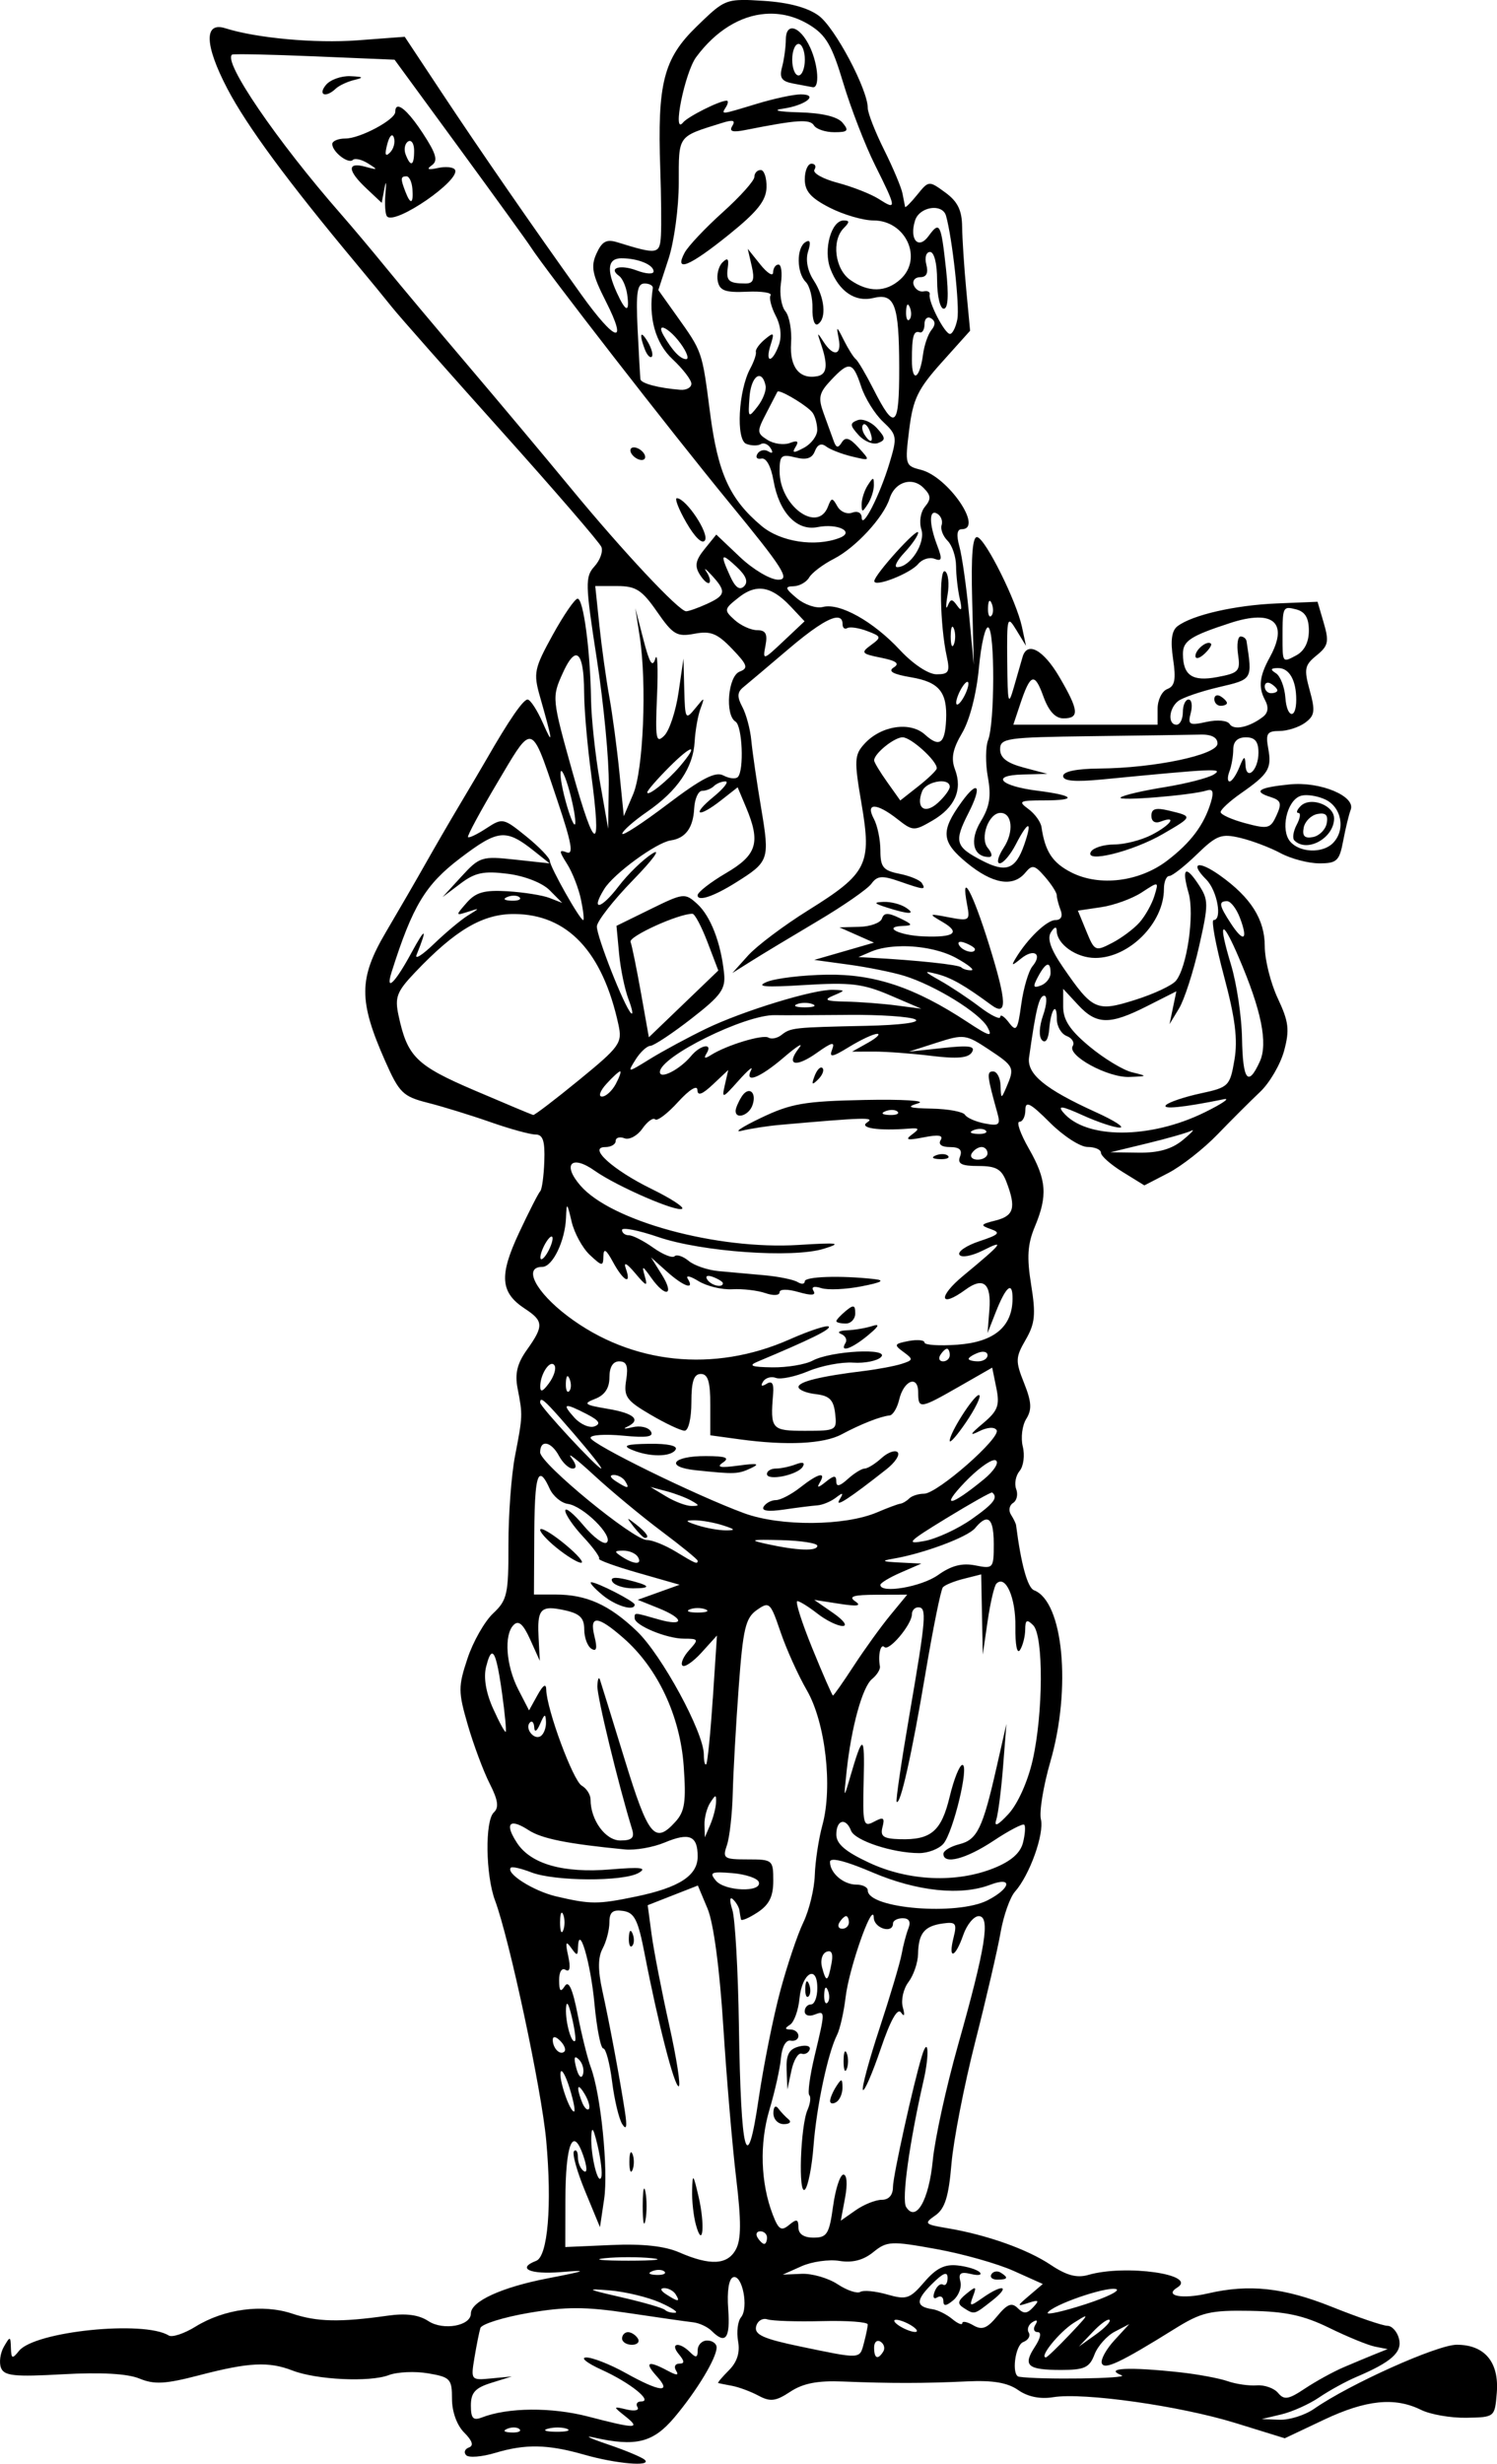 <?xml version="1.0" encoding="UTF-8" standalone="no"?>
<!-- Created with Inkscape (http://www.inkscape.org/) -->

<svg
   width="62.863mm"
   height="103.413mm"
   viewBox="0 0 62.863 103.413"
   version="1.1"
   id="svg3888"
   inkscape:version="1.2 (dc2aedaf03, 2022-05-15)"
   sodipodi:docname="Cricket player.svg"
   xmlns:inkscape="http://www.inkscape.org/namespaces/inkscape"
   xmlns:sodipodi="http://sodipodi.sourceforge.net/DTD/sodipodi-0.dtd"
   xmlns="http://www.w3.org/2000/svg"
   xmlns:svg="http://www.w3.org/2000/svg"
   xmlns:rdf="http://www.w3.org/1999/02/22-rdf-syntax-ns#"
   xmlns:cc="http://creativecommons.org/ns#"
   xmlns:dc="http://purl.org/dc/elements/1.1/">
  <title
     id="title3923">Cricket player</title>
  <sodipodi:namedview
     id="namedview3890"
     pagecolor="#ffffff"
     bordercolor="#666666"
     borderopacity="1.0"
     inkscape:showpageshadow="2"
     inkscape:pageopacity="0.0"
     inkscape:pagecheckerboard="0"
     inkscape:deskcolor="#d1d1d1"
     inkscape:document-units="mm"
     showgrid="false"
     inkscape:zoom="1.7864305"
     inkscape:cx="148.62039"
     inkscape:cy="218.31244"
     inkscape:window-width="1920"
     inkscape:window-height="991"
     inkscape:window-x="-9"
     inkscape:window-y="-9"
     inkscape:window-maximized="1"
     inkscape:current-layer="layer1" />
  <defs
     id="defs3885" />
  <g
     inkscape:label="Lager 1"
     inkscape:groupmode="layer"
     id="layer1"
     transform="translate(-150.823,-29.644)">
    <path
       id="path3874"
       style="fill:#000000;stroke-width:0.265"
       d="m 181.947,29.645 c -0.735,0.014 -0.972,0.238 -1.875,1.116 -1.386,1.347 -1.649,2.38 -1.523,5.977 0.039,1.115 0.051,2.369 0.028,2.786 -0.045,0.797 -0.144,0.813 -1.821,0.292 -0.463,-0.144 -0.651,-0.044 -0.884,0.468 -0.248,0.544 -0.183,0.875 0.394,2.013 0.946,1.866 0.4,1.712 -1.035,-0.291 -2.032,-2.837 -4.259,-6.059 -5.866,-8.485 l -1.546,-2.333 -1.984,0.149 c -1.773,0.134 -4.241,-0.092 -5.55,-0.507 -0.905,-0.287 -0.873,0.704 0.083,2.534 0.817,1.564 2.545,3.907 5.424,7.356 0.533,0.638 1.207,1.46 1.498,1.826 0.291,0.366 2.355,2.702 4.587,5.19 2.232,2.488 4.122,4.677 4.199,4.864 0.078,0.187 -0.052,0.555 -0.289,0.816 -0.398,0.439 -0.39,0.734 0.098,3.893 0.29,1.88 0.516,4.251 0.502,5.269 l -0.026,1.852 -0.348,-1.984 c -0.192,-1.091 -0.358,-2.639 -0.371,-3.44 -0.032,-2.071 -0.32,-4.233 -0.564,-4.233 -0.114,0 -0.585,0.685 -1.046,1.521 -0.775,1.407 -0.816,1.601 -0.537,2.58 0.546,1.918 0.569,2.128 0.128,1.124 -0.24,-0.546 -0.531,-0.992 -0.646,-0.992 -0.186,0 -0.789,0.877 -1.728,2.514 -0.167,0.291 -0.663,1.131 -1.101,1.866 -0.439,0.735 -1.095,1.866 -1.46,2.514 -0.365,0.647 -1.11,1.935 -1.657,2.862 -1.15,1.951 -1.156,2.879 -0.035,5.415 0.593,1.34 0.747,1.491 1.795,1.756 0.63,0.159 1.813,0.524 2.628,0.81 0.815,0.286 1.667,0.52 1.892,0.52 0.311,0 0.4,0.269 0.369,1.124 -0.022,0.618 -0.099,1.184 -0.172,1.257 -0.073,0.073 -0.474,0.859 -0.89,1.747 -0.843,1.798 -0.788,2.506 0.249,3.185 0.784,0.514 0.795,0.724 0.085,1.721 -0.412,0.579 -0.515,1.003 -0.393,1.628 0.217,1.117 0.217,1.144 -0.109,2.83 -0.154,0.8 -0.279,2.478 -0.276,3.727 0.004,2.073 -0.052,2.326 -0.645,2.883 -0.357,0.336 -0.841,1.186 -1.075,1.891 -0.393,1.183 -0.392,1.397 0.015,2.798 0.243,0.835 0.655,1.938 0.916,2.452 0.353,0.693 0.398,1.006 0.174,1.213 -0.376,0.349 -0.345,2.629 0.05,3.689 0.61,1.637 1.955,7.94 2.15,10.071 0.248,2.721 0.069,4.872 -0.42,5.06 -0.83,0.318 -0.264,0.578 1.028,0.473 1.191,-0.097 1.111,-0.059 -0.556,0.264 -1.93,0.375 -3.215,0.964 -3.215,1.476 0,0.518 -1.16,0.725 -1.781,0.318 -0.408,-0.268 -0.944,-0.339 -1.721,-0.228 -1.99,0.282 -2.957,0.262 -4,-0.087 -1.24,-0.414 -2.859,-0.197 -4.057,0.543 -0.477,0.295 -0.985,0.463 -1.128,0.375 -1.045,-0.646 -5.633,-0.174 -6.289,0.646 -0.281,0.351 -0.325,0.335 -0.339,-0.126 -0.015,-0.498 -0.033,-0.501 -0.295,-0.05 -0.153,0.264 -0.208,0.662 -0.122,0.886 0.131,0.34 0.558,0.385 2.601,0.271 1.597,-0.089 2.711,-0.027 3.212,0.18 0.625,0.258 1.089,0.233 2.514,-0.139 2.079,-0.543 2.914,-0.585 3.913,-0.198 1.007,0.39 3.242,0.497 4.041,0.194 0.357,-0.136 1.101,-0.17 1.654,-0.076 0.933,0.158 1.004,0.233 1.004,1.072 0,0.54 0.206,1.109 0.513,1.415 0.343,0.343 0.409,0.55 0.198,0.625 -0.173,0.062 -0.226,0.207 -0.118,0.323 0.108,0.116 0.658,0.073 1.222,-0.096 1.272,-0.381 2.211,-0.362 3.741,0.076 v -5.2e-4 c 1.332,0.382 2.836,0.512 2.544,0.22 -0.105,-0.105 -0.809,-0.4 -1.565,-0.656 -0.756,-0.256 -1.018,-0.385 -0.582,-0.286 1.762,0.4 2.493,0.218 3.385,-0.84 0.943,-1.119 1.774,-2.496 1.774,-2.94 0,-0.16 -0.179,-0.29 -0.397,-0.29 -0.218,0 -0.397,0.183 -0.397,0.406 0,0.316 -0.07,0.335 -0.317,0.088 -0.459,-0.459 -0.867,-0.391 -0.476,0.08 0.245,0.296 0.25,0.397 0.017,0.397 -0.172,0 -0.232,0.131 -0.133,0.291 0.131,0.212 0.032,0.212 -0.364,0 -0.818,-0.438 -0.98,-0.352 -0.446,0.238 0.65,0.718 0.131,0.665 -1.298,-0.132 -0.652,-0.364 -1.4,-0.659 -1.663,-0.656 -0.263,0.003 0.032,0.238 0.657,0.521 1.192,0.541 2.166,1.325 1.646,1.325 -0.165,0 -0.233,0.108 -0.151,0.24 0.082,0.132 -0.12,0.177 -0.448,0.099 -0.588,-0.139 -0.589,-0.135 -0.067,0.281 0.671,0.535 0.454,0.537 -1.549,0.015 -1.541,-0.401 -3.379,-0.387 -4.47,0.036 -0.368,0.142 -0.463,0.039 -0.463,-0.503 0,-0.538 0.181,-0.739 0.86,-0.95 l 0.86,-0.268 -0.864,0.083 c -0.854,0.082 -0.862,0.072 -0.707,-0.864 0.086,-0.521 0.199,-1.084 0.25,-1.251 0.051,-0.167 0.965,-0.453 2.03,-0.635 1.557,-0.266 2.377,-0.265 4.186,0.006 1.237,0.185 2.459,0.36 2.716,0.388 0.257,0.028 0.608,0.191 0.781,0.363 0.584,0.584 0.784,0.318 0.694,-0.92 -0.055,-0.753 0.026,-1.272 0.208,-1.334 0.383,-0.13 0.661,1.281 0.33,1.681 -0.138,0.167 -0.194,0.62 -0.123,1.007 0.086,0.472 -0.041,0.872 -0.387,1.218 -0.283,0.283 -0.485,0.524 -0.449,0.535 0.036,0.011 0.299,0.064 0.584,0.117 0.285,0.053 0.786,0.24 1.113,0.415 0.493,0.264 0.722,0.234 1.334,-0.17 0.532,-0.351 1.147,-0.47 2.195,-0.427 1.994,0.082 3.431,0.081 5.226,-0.005 1.081,-0.052 1.702,0.054 2.145,0.364 0.404,0.283 0.922,0.389 1.469,0.3 1.284,-0.208 5.33,0.364 7.654,1.083 l 2.073,0.641 1.631,-0.772 c 1.779,-0.842 2.985,-0.966 4.092,-0.42 0.393,0.194 1.25,0.343 1.905,0.331 1.186,-0.021 1.191,-0.025 1.274,-1.04 0.106,-1.29 -0.504,-2.025 -1.682,-2.025 -0.816,0 -4.502,1.654 -5.984,2.686 -0.386,0.269 -1.041,0.477 -1.455,0.462 l -0.753,-0.027 0.83,-0.198 c 0.456,-0.109 1.171,-0.43 1.587,-0.714 0.417,-0.284 1.115,-0.667 1.551,-0.853 1.488,-0.632 1.948,-1.044 1.799,-1.613 -0.077,-0.296 -0.296,-0.538 -0.487,-0.538 -0.19,0 -1.238,-0.357 -2.328,-0.794 -2.02,-0.809 -3.474,-0.967 -5.202,-0.566 -1.086,0.252 -1.862,0.106 -1.296,-0.244 0.888,-0.549 -2.171,-0.985 -3.732,-0.532 -0.481,0.139 -0.913,0.024 -1.58,-0.422 -0.986,-0.658 -2.685,-1.261 -4.34,-1.539 -0.962,-0.162 -0.993,-0.195 -0.502,-0.538 0.401,-0.281 0.558,-0.786 0.675,-2.165 0.084,-0.989 0.531,-3.287 0.994,-5.106 0.463,-1.819 0.943,-3.888 1.067,-4.598 0.124,-0.71 0.397,-1.484 0.607,-1.72 0.616,-0.694 1.235,-2.423 1.087,-3.037 -0.075,-0.312 0.104,-1.401 0.398,-2.419 0.89,-3.079 0.544,-6.721 -0.684,-7.192 -0.274,-0.105 -0.544,-1.08 -0.756,-2.731 -0.009,-0.073 -0.106,-0.273 -0.215,-0.444 -0.109,-0.172 -0.07,-0.392 0.088,-0.49 0.158,-0.098 0.217,-0.359 0.132,-0.581 -0.085,-0.222 -0.021,-0.566 0.144,-0.764 0.164,-0.198 0.224,-0.658 0.133,-1.022 -0.091,-0.364 -0.026,-0.886 0.145,-1.16 0.244,-0.391 0.225,-0.715 -0.091,-1.506 -0.369,-0.924 -0.363,-1.075 0.068,-1.82 0.392,-0.679 0.43,-1.059 0.229,-2.304 -0.187,-1.155 -0.152,-1.705 0.155,-2.439 0.546,-1.306 0.494,-1.972 -0.253,-3.28 -0.354,-0.618 -0.531,-1.124 -0.394,-1.124 0.137,0 0.249,-0.224 0.249,-0.498 0,-0.397 0.209,-0.289 1.027,0.529 0.565,0.565 1.279,1.027 1.587,1.027 0.308,0 0.56,0.11 0.56,0.243 0,0.134 0.41,0.496 0.912,0.806 l 0.912,0.563 1.006,-0.521 c 0.554,-0.287 1.483,-1.015 2.065,-1.618 0.582,-0.603 1.387,-1.406 1.788,-1.785 0.401,-0.379 0.855,-1.157 1.009,-1.728 0.236,-0.878 0.195,-1.218 -0.267,-2.2 -0.3,-0.639 -0.546,-1.623 -0.546,-2.187 0,-1.124 -0.583,-2.046 -1.878,-2.968 -0.913,-0.65 -1.29,-0.542 -0.581,0.167 0.465,0.465 0.689,1.704 0.309,1.704 -0.105,0 0.093,1.063 0.44,2.362 0.471,1.762 0.582,2.652 0.437,3.505 -0.188,1.103 -0.239,1.154 -1.424,1.409 -0.676,0.146 -1.328,0.365 -1.448,0.487 -0.192,0.195 0.723,0.103 2.427,-0.243 0.291,-0.059 -0.066,0.186 -0.794,0.545 -2.304,1.138 -5.013,1.138 -5.956,0.002 -0.247,-0.297 -0.037,-0.265 0.828,0.128 0.637,0.289 1.338,0.521 1.556,0.516 0.218,-0.005 -0.233,-0.296 -1.004,-0.645 -2.141,-0.973 -2.908,-1.602 -2.809,-2.303 0.287,-2.034 0.423,-2.587 0.636,-2.587 0.132,0 0.112,0.363 -0.045,0.814 -0.17,0.487 -0.188,0.91 -0.044,1.054 0.144,0.144 0.264,-0.041 0.299,-0.461 0.071,-0.853 0.321,-1.181 0.321,-0.42 0,0.3 0.186,0.617 0.414,0.704 0.227,0.087 0.34,0.277 0.251,0.421 -0.244,0.395 1.472,1.331 2.378,1.297 0.778,-0.03 0.78,-0.034 0.11,-0.197 -0.376,-0.092 -1.18,-0.58 -1.786,-1.084 -0.818,-0.681 -1.102,-1.11 -1.102,-1.667 v -0.751 l 0.626,0.675 c 0.775,0.836 1.328,0.846 2.896,0.052 l 1.231,-0.623 -0.143,0.689 -0.143,0.689 0.4,-0.661 c 0.22,-0.364 0.596,-1.526 0.836,-2.584 0.407,-1.795 0.406,-1.968 -0.01,-2.603 -0.557,-0.85 -0.729,-0.712 -0.427,0.343 0.257,0.896 -0.065,3.123 -0.533,3.687 -0.162,0.195 -0.93,0.555 -1.707,0.799 -1.626,0.513 -1.788,0.44 -3.03,-1.365 -0.521,-0.757 -0.677,-1.207 -0.511,-1.47 0.147,-0.233 0.241,-0.259 0.244,-0.067 0.007,0.567 0.823,1.143 1.62,1.143 1.423,0 2.882,-1.466 2.882,-2.897 0,-0.298 0.101,-0.543 0.224,-0.543 0.123,0 0.644,-0.408 1.157,-0.906 0.832,-0.808 1.029,-0.883 1.827,-0.693 0.492,0.117 1.251,0.404 1.687,0.639 0.437,0.235 1.167,0.428 1.624,0.429 0.743,0.002 0.849,-0.098 1.008,-0.943 0.098,-0.52 0.24,-1.107 0.316,-1.305 0.219,-0.57 -1.275,-1.193 -2.554,-1.066 -1.311,0.13 -1.563,0.292 -0.822,0.527 0.452,0.143 0.493,0.266 0.261,0.775 -0.254,0.557 -0.357,0.583 -1.311,0.328 -0.569,-0.152 -1.036,-0.363 -1.036,-0.468 0,-0.106 0.387,-0.462 0.86,-0.792 1.158,-0.809 1.294,-1.033 1.138,-1.883 -0.113,-0.62 -0.044,-0.728 0.471,-0.728 0.332,0 0.818,-0.156 1.078,-0.346 0.406,-0.297 0.434,-0.49 0.195,-1.357 -0.248,-0.9 -0.217,-1.06 0.287,-1.469 0.491,-0.398 0.531,-0.577 0.304,-1.355 l -0.263,-0.897 -1.705,0.07 c -1.755,0.072 -3.553,0.483 -4.175,0.955 -0.247,0.188 -0.303,0.6 -0.187,1.375 0.129,0.861 0.075,1.142 -0.242,1.263 -0.225,0.086 -0.408,0.458 -0.408,0.826 v 0.67 h -3.029 -3.029 l 0.287,-0.86 c 0.43,-1.289 0.605,-1.348 0.973,-0.331 0.226,0.624 0.502,0.926 0.847,0.926 0.68,0 0.646,-0.339 -0.175,-1.739 -0.668,-1.14 -1.348,-1.511 -1.543,-0.841 -0.053,0.182 -0.216,0.747 -0.362,1.257 -0.238,0.831 -0.267,0.723 -0.283,-1.058 -0.017,-1.886 0.002,-1.952 0.385,-1.323 l 0.403,0.661 -0.169,-0.794 c -0.23,-1.08 -1.513,-3.664 -1.872,-3.769 -0.201,-0.059 -0.269,0.753 -0.22,2.635 l 0.07,2.721 -0.201,-2.117 c -0.111,-1.164 -0.293,-2.444 -0.404,-2.844 -0.133,-0.478 -0.102,-0.728 0.091,-0.728 0.944,0 -0.568,-2.208 -1.708,-2.494 -0.661,-0.166 -0.675,-0.214 -0.492,-1.683 0.16,-1.29 0.362,-1.706 1.373,-2.833 l 1.185,-1.321 -0.162,-1.722 c -0.089,-0.947 -0.167,-2.138 -0.173,-2.647 -0.008,-0.688 -0.189,-1.056 -0.705,-1.432 -0.691,-0.504 -0.697,-0.504 -1.182,0.095 -0.268,0.331 -0.497,0.559 -0.508,0.507 -0.011,-0.052 -0.06,-0.304 -0.109,-0.559 -0.049,-0.255 -0.396,-1.082 -0.773,-1.838 -0.377,-0.756 -0.685,-1.544 -0.685,-1.752 0,-0.78 -1.377,-3.375 -2.058,-3.875 -0.463,-0.341 -1.261,-0.556 -2.315,-0.623 -0.399,-0.025 -0.7,-0.044 -0.945,-0.039 z m 1.018,0.582 c 0.627,-0.048 1.257,0.1 1.843,0.458 0.699,0.426 0.952,0.86 1.427,2.447 0.318,1.061 0.918,2.61 1.333,3.442 0.91,1.824 0.92,1.911 0.16,1.424 -0.327,-0.21 -1.105,-0.515 -1.728,-0.68 -0.623,-0.164 -1.062,-0.412 -0.977,-0.551 0.086,-0.139 0.03,-0.252 -0.124,-0.252 -0.154,0 -0.281,0.295 -0.281,0.656 0,0.498 0.253,0.785 1.048,1.191 0.576,0.294 1.403,0.535 1.837,0.535 1.36,0 2.091,1.602 1.129,2.472 -0.606,0.549 -1.344,0.558 -2.103,0.026 -0.648,-0.454 -0.797,-1.655 -0.27,-2.181 0.246,-0.247 0.245,-0.317 -0.007,-0.317 -0.524,0 -0.863,1.229 -0.559,2.029 0.36,0.948 1.041,1.412 1.798,1.227 0.904,-0.221 1.087,0.268 1.092,2.911 0.004,2.552 -0.177,2.7 -1.093,0.892 -0.309,-0.609 -0.638,-1.166 -0.731,-1.239 -0.094,-0.073 -0.319,-0.43 -0.501,-0.794 -0.305,-0.61 -0.322,-0.615 -0.216,-0.066 0.136,0.709 -0.219,0.782 -0.637,0.132 -0.267,-0.415 -0.278,-0.408 -0.116,0.066 0.311,0.905 0.27,1.3 -0.142,1.379 -0.753,0.144 -1.172,-0.382 -1.104,-1.389 0.036,-0.533 -0.072,-1.135 -0.24,-1.337 -0.168,-0.202 -0.252,-0.726 -0.188,-1.164 0.064,-0.438 0.018,-0.796 -0.102,-0.796 -0.12,0 -0.222,0.149 -0.225,0.331 -0.003,0.182 -0.244,0.033 -0.536,-0.331 l -0.53,-0.661 0.168,0.728 c 0.13,0.562 0.071,0.728 -0.258,0.728 -0.703,0 -0.826,-0.108 -0.749,-0.656 0.054,-0.387 -0.004,-0.446 -0.223,-0.227 -0.163,0.163 -0.251,0.518 -0.196,0.788 0.081,0.396 0.318,0.482 1.221,0.441 0.616,-0.028 1.065,0.04 0.996,0.151 -0.069,0.111 0.029,0.498 0.217,0.86 0.213,0.41 0.261,0.877 0.127,1.238 -0.282,0.763 -0.586,0.751 -0.343,-0.014 0.166,-0.523 0.138,-0.551 -0.238,-0.239 -0.235,0.195 -0.405,0.432 -0.379,0.527 0.026,0.095 -0.081,0.411 -0.238,0.702 -0.498,0.922 -0.607,2.991 -0.165,3.161 0.213,0.082 0.486,0.086 0.609,0.011 0.122,-0.076 0.309,0.002 0.414,0.173 0.115,0.186 0.077,0.239 -0.096,0.132 -0.158,-0.098 -0.364,-0.054 -0.457,0.098 -0.094,0.152 -0.02,0.243 0.164,0.203 0.201,-0.044 0.403,0.322 0.507,0.919 0.235,1.346 0.978,2.132 1.851,1.958 0.844,-0.169 1.587,0.198 0.92,0.454 -1.02,0.391 -2.475,0.167 -3.273,-0.504 -1.341,-1.128 -1.832,-2.209 -2.162,-4.756 -0.336,-2.598 -0.316,-2.54 -1.411,-4.077 l -0.76,-1.067 0.429,-1.312 c 0.236,-0.722 0.429,-2.156 0.429,-3.187 0,-2.024 -0.07,-1.928 1.819,-2.517 0.46,-0.144 0.575,-0.11 0.43,0.126 -0.145,0.235 0.006,0.28 0.562,0.169 2.146,-0.427 2.695,-0.464 2.863,-0.193 0.098,0.159 0.483,0.288 0.856,0.288 0.573,0 0.627,-0.062 0.349,-0.397 -0.212,-0.256 -0.858,-0.411 -1.818,-0.437 -0.87,-0.023 -1.16,-0.086 -0.696,-0.152 0.958,-0.136 1.543,-0.602 0.757,-0.602 -0.297,0 -1.124,0.177 -1.839,0.394 -1.553,0.471 -1.504,0.466 -1.299,0.135 0.09,-0.146 0.103,-0.265 0.028,-0.265 -0.299,0 -1.629,0.667 -1.835,0.92 -0.464,0.571 0.075,-2.102 0.555,-2.75 0.821,-1.109 1.859,-1.734 2.904,-1.813 z m 1.162,0.611 c -0.03,-0.005 -0.059,-0.005 -0.086,0.001 -0.13,0.027 -0.217,0.175 -0.219,0.459 -0.002,0.323 -0.073,0.845 -0.158,1.161 -0.121,0.452 -0.022,0.599 0.467,0.691 0.341,0.065 0.71,0.134 0.819,0.154 0.298,0.054 0.238,-0.909 -0.102,-1.657 -0.224,-0.491 -0.508,-0.776 -0.721,-0.809 z m 0.228,0.65 c 0.146,0 0.265,0.298 0.265,0.661 0,0.364 -0.119,0.661 -0.265,0.661 -0.146,0 -0.265,-0.298 -0.265,-0.661 0,-0.364 0.119,-0.661 0.265,-0.661 z M 160.877,31.92 c 0.183,-7.12e-4 0.44,0.003 0.754,0.009 0.627,0.014 1.479,0.041 2.402,0.08 l 3.359,0.141 2.726,3.724 c 1.499,2.048 2.845,3.91 2.991,4.137 0.621,0.968 5.884,7.742 8.334,10.726 2.272,2.767 2.572,3.24 2.058,3.239 -0.332,-0.001 -1.052,-0.428 -1.601,-0.948 l -0.998,-0.946 -0.491,0.607 c -0.381,0.47 -0.426,0.71 -0.203,1.068 0.159,0.254 0.339,0.411 0.402,0.348 0.063,-0.063 0.008,-0.271 -0.122,-0.464 -0.13,-0.192 -0.028,-0.123 0.227,0.155 0.615,0.671 0.587,0.835 -0.211,1.198 -0.371,0.169 -0.762,0.307 -0.869,0.307 -0.299,0 -2.655,-2.513 -4.832,-5.155 -1.077,-1.307 -3.031,-3.638 -4.34,-5.178 -1.31,-1.54 -2.857,-3.385 -3.44,-4.099 -0.582,-0.714 -1.426,-1.718 -1.875,-2.23 -2.702,-3.083 -4.99,-6.436 -4.576,-6.704 0.014,-0.009 0.122,-0.014 0.305,-0.014 z m 4.658,0.922 c -0.382,-0.017 -0.843,0.148 -1.024,0.366 -0.353,0.425 -0.01,0.557 0.41,0.158 0.138,-0.131 0.49,-0.296 0.781,-0.366 0.417,-0.1 0.381,-0.134 -0.166,-0.158 z m 1.973,1.285 c -0.056,0.019 -0.087,0.089 -0.087,0.215 0,0.327 -1.478,1.116 -2.091,1.116 -0.305,0 -0.554,0.104 -0.554,0.232 0,0.328 0.679,0.853 0.864,0.667 0.085,-0.085 0.372,-0.019 0.637,0.147 0.432,0.27 0.42,0.285 -0.112,0.139 -0.775,-0.212 -0.757,0.158 0.046,0.912 l 0.641,0.603 0.118,-0.623 c 0.065,-0.342 0.083,-0.246 0.041,0.214 -0.042,0.46 -0.012,0.902 0.068,0.982 0.359,0.359 3.111,-1.539 2.848,-1.964 -0.068,-0.111 -0.392,-0.143 -0.719,-0.071 -0.412,0.09 -0.49,0.055 -0.252,-0.114 0.269,-0.192 0.188,-0.481 -0.378,-1.346 -0.499,-0.763 -0.9,-1.167 -1.069,-1.109 z m -0.202,1.204 c 0.022,0.011 0.042,0.041 0.058,0.09 0.064,0.191 -0.01,0.473 -0.164,0.626 -0.196,0.196 -0.231,0.093 -0.116,-0.347 0.07,-0.268 0.155,-0.403 0.221,-0.37 z m 0.753,0.234 c 0.091,0.027 0.155,0.181 0.155,0.406 0,0.639 -0.147,0.703 -0.357,0.156 -0.082,-0.214 -0.035,-0.459 0.104,-0.545 0.035,-0.021 0.068,-0.027 0.098,-0.018 z m 14.707,1.215 c -0.146,0 -0.265,0.131 -0.265,0.29 0,0.16 -0.599,0.828 -1.331,1.486 -0.732,0.658 -1.45,1.42 -1.597,1.694 -0.454,0.849 0.196,0.584 1.861,-0.759 1.197,-0.965 1.563,-1.426 1.577,-1.984 0.01,-0.4 -0.1,-0.728 -0.246,-0.728 z m -14.873,0.265 c 0.115,0 0.226,0.238 0.248,0.529 0.048,0.636 -0.077,0.682 -0.296,0.111 -0.21,-0.546 -0.202,-0.64 0.048,-0.64 z m 22.228,1.331 c 0.201,0.021 0.372,0.125 0.428,0.323 0.265,0.942 0.579,3.805 0.476,4.343 -0.065,0.34 -0.204,0.618 -0.31,0.618 -0.221,0 -0.92,-1.358 -0.852,-1.654 0.025,-0.109 -0.087,-0.169 -0.251,-0.132 -0.164,0.036 -0.352,-0.083 -0.419,-0.265 -0.067,-0.182 0.056,-0.331 0.273,-0.331 0.264,0 0.348,-0.175 0.256,-0.529 -0.077,-0.296 -0.008,-0.529 0.157,-0.529 0.174,0 0.296,0.49 0.296,1.191 0,0.655 0.125,1.191 0.278,1.191 0.183,0 0.216,-0.561 0.097,-1.654 -0.211,-1.936 -0.264,-2.038 -0.734,-1.396 -0.431,0.59 -0.819,0.139 -0.566,-0.657 0.115,-0.361 0.536,-0.554 0.872,-0.519 z m -5.356,1.385 c -0.029,-8.27e-4 -0.068,0.014 -0.118,0.045 -0.384,0.237 -0.376,1.284 0.012,1.672 0.168,0.168 0.295,0.67 0.282,1.116 -0.013,0.446 0.088,0.742 0.224,0.658 0.378,-0.234 0.294,-1.126 -0.172,-1.838 -0.259,-0.395 -0.349,-0.859 -0.236,-1.214 0.093,-0.292 0.096,-0.437 0.008,-0.439 z m -7.841,0.724 c 0.685,0 1.345,0.27 1.345,0.551 0,0.126 -0.314,0.11 -0.698,-0.036 -0.706,-0.268 -1.223,-0.112 -0.749,0.227 0.141,0.101 0.294,0.452 0.34,0.779 0.109,0.784 -0.058,0.754 -0.437,-0.079 -0.444,-0.974 -0.379,-1.443 0.201,-1.443 z m 0.962,1.058 c 0.21,0 0.368,0.089 0.351,0.198 -0.194,1.226 0.106,2.304 0.825,2.977 0.437,0.408 0.794,0.872 0.794,1.032 0,0.16 -0.208,0.275 -0.463,0.255 -0.91,-0.071 -1.654,-0.268 -1.677,-0.445 -0.013,-0.099 -0.066,-1.043 -0.118,-2.098 -0.075,-1.539 -0.019,-1.918 0.288,-1.918 z m 11.062,0.885 c 0.024,0.004 0.052,0.044 0.084,0.124 h 5.2e-4 c 0.076,0.191 0.067,0.419 -0.021,0.507 -0.088,0.088 -0.15,-0.068 -0.139,-0.347 0.006,-0.154 0.025,-0.247 0.053,-0.274 0.007,-0.007 0.014,-0.01 0.022,-0.009 z m 0.867,0.544 c 0.033,-4.52e-4 0.07,0.011 0.108,0.034 0.183,0.113 0.189,0.278 0.017,0.485 -0.143,0.173 -0.304,0.634 -0.356,1.025 h 5.2e-4 c -0.14,1.045 -0.468,1.218 -0.468,0.246 0,-1.011 0.069,-1.256 0.331,-1.168 0.109,0.036 0.198,-0.119 0.198,-0.346 0,-0.17 0.07,-0.274 0.17,-0.275 z m -11.177,0.422 c 0.126,-0.008 0.464,0.254 0.767,0.671 0.261,0.359 0.365,0.653 0.23,0.653 -0.242,0 -0.581,-0.356 -0.945,-0.992 -0.128,-0.225 -0.128,-0.327 -0.052,-0.332 z m -0.849,0.3 c -0.076,-0.022 -0.045,0.201 0.114,0.617 0.091,0.236 0.221,0.374 0.289,0.306 0.068,-0.068 -0.003,-0.341 -0.157,-0.607 -0.117,-0.201 -0.201,-0.302 -0.246,-0.316 z m 8.719,1.34 c 0.178,0.037 0.304,0.309 0.478,0.836 0.161,0.488 0.573,1.15 0.915,1.472 0.59,0.555 0.605,0.645 0.275,1.74 -0.405,1.346 -1.152,2.81 -1.167,2.289 -0.006,-0.206 -0.177,-0.295 -0.4,-0.209 -0.214,0.082 -0.494,-0.037 -0.622,-0.265 -0.21,-0.375 -0.248,-0.374 -0.395,0.011 -0.436,1.137 -2.032,-0.034 -2.032,-1.49 0,-0.656 0.074,-0.721 0.659,-0.575 0.472,0.118 0.706,0.043 0.825,-0.266 0.106,-0.276 0.273,-0.347 0.465,-0.197 0.165,0.129 0.654,0.32 1.087,0.424 0.785,0.188 0.785,0.187 0.284,-0.367 -0.374,-0.413 -0.554,-0.471 -0.706,-0.226 -0.156,0.252 -0.236,0.238 -0.343,-0.06 -0.076,-0.214 -0.265,-0.734 -0.42,-1.157 -0.24,-0.656 -0.196,-0.858 0.303,-1.389 0.385,-0.41 0.616,-0.607 0.795,-0.57 z m -3.8,0.393 c 0.106,0.005 0.206,0.132 0.264,0.406 0.041,0.192 -0.111,0.586 -0.336,0.874 -0.389,0.499 -0.405,0.479 -0.338,-0.402 0.042,-0.554 0.234,-0.886 0.41,-0.878 z m 0.831,0.649 c 0.274,0.053 1.213,0.63 1.405,0.89 0.107,0.146 0.195,0.469 0.198,0.718 0.002,0.25 -0.248,0.589 -0.557,0.754 -0.443,0.237 -0.517,0.229 -0.353,-0.036 0.148,-0.24 0.078,-0.287 -0.243,-0.163 -0.248,0.095 -0.668,0.038 -0.933,-0.128 -0.453,-0.283 -0.456,-0.353 -0.056,-1.12 0.235,-0.45 0.445,-0.857 0.468,-0.903 0.008,-0.016 0.033,-0.019 0.072,-0.012 z m 3.474,1.186 c -0.068,-0.007 -0.131,-5.93e-4 -0.183,0.02 -0.327,0.125 -0.319,0.218 0.05,0.626 0.238,0.263 0.606,0.412 0.816,0.331 0.327,-0.125 0.319,-0.218 -0.05,-0.626 -0.179,-0.197 -0.43,-0.331 -0.634,-0.351 z m 0.12,0.188 c 0.069,0.017 0.157,0.131 0.221,0.299 0.179,0.466 0.027,0.548 -0.234,0.126 -0.096,-0.155 -0.118,-0.339 -0.049,-0.408 0.017,-0.017 0.038,-0.023 0.061,-0.017 z m -9.691,0.972 c -0.146,0 -0.191,0.119 -0.101,0.265 0.09,0.146 0.282,0.265 0.428,0.265 0.145,0 0.191,-0.119 0.101,-0.265 -0.09,-0.146 -0.283,-0.265 -0.428,-0.265 z m 10.035,1.323 c -0.036,0 -0.099,0.088 -0.213,0.265 -0.141,0.218 -0.257,0.575 -0.257,0.794 0,0.353 0.029,0.353 0.257,0 0.141,-0.218 0.256,-0.575 0.256,-0.794 0,-0.176 -0.007,-0.265 -0.043,-0.265 z m 1.525,0.123 c 0.209,-0.007 0.422,0.072 0.6,0.251 0.317,0.317 0.33,0.471 0.064,0.791 -0.187,0.226 -0.253,0.64 -0.152,0.958 0.181,0.571 -0.467,1.581 -1.015,1.581 -0.148,0 -0.011,-0.276 0.305,-0.612 0.316,-0.337 0.575,-0.714 0.575,-0.838 0,-0.26 -1.825,1.753 -1.841,2.032 -0.017,0.283 1.506,-0.31 1.845,-0.718 0.165,-0.198 0.471,-0.295 0.682,-0.214 0.313,0.12 0.334,0.018 0.113,-0.562 -0.349,-0.917 -0.345,-1.546 0.009,-1.327 0.153,0.095 0.233,0.309 0.177,0.476 -0.056,0.167 0.057,0.463 0.251,0.656 0.194,0.194 0.353,0.671 0.356,1.06 0.002,0.39 0.072,1.007 0.155,1.37 0.107,0.469 0.077,0.556 -0.104,0.301 -0.216,-0.304 -0.278,-0.304 -0.402,0 -0.08,0.198 -0.083,-0.012 -0.005,-0.467 0.078,-0.455 0.03,-0.896 -0.105,-0.98 -0.262,-0.162 -0.215,2.273 0.069,3.567 0.144,0.654 0.087,0.754 -0.425,0.754 -0.345,0 -0.987,-0.425 -1.543,-1.022 -1.117,-1.2 -2.528,-1.988 -3.232,-1.804 -0.275,0.072 -0.767,-0.093 -1.093,-0.365 -0.494,-0.412 -0.518,-0.497 -0.144,-0.504 0.247,-0.005 0.545,-0.171 0.661,-0.37 0.116,-0.199 0.584,-0.551 1.04,-0.784 0.909,-0.465 2.087,-1.74 2.338,-2.533 0.138,-0.434 0.473,-0.685 0.821,-0.697 z m -9.75,0.685 c -0.113,-0.008 0.063,0.454 0.393,1.026 0.359,0.624 0.672,0.922 0.781,0.745 0.181,-0.294 -0.779,-1.742 -1.174,-1.77 z m 1.975,2.486 c 0.01,-0.003 0.024,-0.002 0.041,0.004 0.082,0.029 0.243,0.165 0.491,0.397 0.395,0.368 0.495,0.627 0.311,0.811 -0.184,0.184 -0.37,0.053 -0.581,-0.411 -0.238,-0.522 -0.333,-0.778 -0.262,-0.802 z m -5.408,1.204 h 0.924 c 0.783,0 1.039,0.165 1.672,1.078 0.669,0.965 0.833,1.062 1.571,0.923 0.679,-0.127 0.957,-0.016 1.58,0.634 0.649,0.677 0.693,0.812 0.316,0.957 -0.489,0.188 -0.624,1.818 -0.174,2.097 0.289,0.178 0.367,2.057 0.097,2.328 -0.092,0.092 -0.364,0.061 -0.606,-0.068 v 5.17e-4 c -0.33,-0.177 -0.909,0.121 -2.346,1.209 -1.049,0.794 -1.904,1.35 -1.898,1.236 0.006,-0.114 0.475,-0.529 1.044,-0.922 1.277,-0.883 1.934,-1.853 1.995,-2.947 0.026,-0.46 0.134,-1.075 0.24,-1.366 0.19,-0.522 0.188,-0.522 -0.225,-0.015 -0.395,0.485 -0.42,0.44 -0.452,-0.794 l -0.033,-1.307 -0.207,1.421 c -0.114,0.781 -0.383,1.598 -0.599,1.814 -0.348,0.348 -0.383,0.153 -0.304,-1.685 0.049,-1.143 0.017,-1.84 -0.071,-1.549 -0.12,0.397 -0.244,0.199 -0.5,-0.794 l -0.341,-1.323 0.184,1.191 c 0.305,1.975 0.154,5.608 -0.274,6.615 l -0.394,0.926 -0.186,-1.852 c -0.102,-1.019 -0.293,-2.447 -0.425,-3.175 -0.132,-0.728 -0.318,-2.067 -0.414,-2.977 z m 6.835,0.113 c 0.438,-0.034 0.875,0.216 1.389,0.763 l 0.566,0.603 -0.882,0.831 c -0.861,0.812 -0.879,0.817 -0.759,0.187 0.094,-0.49 0.009,-0.645 -0.349,-0.645 -0.26,0 -0.687,-0.194 -0.949,-0.431 -0.456,-0.413 -0.448,-0.453 0.176,-0.944 0.281,-0.221 0.544,-0.344 0.807,-0.364 z m 9.734,0.507 c 0.024,0.004 0.052,0.044 0.084,0.124 0.076,0.191 0.067,0.419 -0.021,0.507 -0.088,0.088 -0.15,-0.068 -0.139,-0.347 0.006,-0.154 0.025,-0.247 0.053,-0.274 0.007,-0.007 0.014,-0.01 0.022,-0.009 z m 12.542,0.301 c 0.08,-0.002 0.187,0.023 0.327,0.059 0.373,0.098 0.529,0.361 0.529,0.892 0,0.483 -0.19,0.855 -0.529,1.037 -0.585,0.313 -0.577,0.325 -0.577,-0.794 0,-0.935 0.01,-1.188 0.251,-1.195 z m -1.315,0.401 c 0.912,-0.02 1.132,0.575 0.529,1.671 -0.435,0.79 -0.486,1.254 -0.2,1.789 0.162,0.302 0.134,0.537 -0.083,0.705 -0.569,0.439 -1.229,0.583 -1.4,0.306 -0.095,-0.153 -0.512,-0.192 -0.973,-0.091 -0.727,0.16 -0.793,0.122 -0.661,-0.381 0.08,-0.307 0.038,-0.559 -0.093,-0.559 -0.132,0 -0.24,0.238 -0.24,0.529 0,0.291 -0.119,0.529 -0.265,0.529 -0.374,0 -0.329,-0.678 0.066,-0.991 0.182,-0.144 0.948,-0.407 1.702,-0.584 1.437,-0.337 1.419,-0.307 1.172,-1.931 -0.017,-0.109 -0.129,-0.198 -0.249,-0.198 -0.12,0 -0.168,0.342 -0.107,0.76 0.102,0.697 0.029,0.775 -0.878,0.945 -1.039,0.195 -1.43,-0.067 -1.438,-0.962 -0.005,-0.555 0.308,-0.761 1.981,-1.307 0.452,-0.148 0.833,-0.223 1.137,-0.229 z m -17.591,0.007 c 0.121,0.017 0.181,0.107 0.181,0.272 0,0.154 0.089,0.228 0.198,0.163 0.109,-0.064 0.485,-0.009 0.835,0.124 0.599,0.226 0.609,0.261 0.159,0.59 -0.436,0.319 -0.4,0.365 0.422,0.53 0.647,0.13 0.797,0.245 0.534,0.409 -0.255,0.159 -0.034,0.284 0.731,0.413 1.179,0.199 1.524,0.621 1.468,1.796 -0.048,0.997 -0.281,1.158 -0.888,0.608 -0.622,-0.563 -1.851,-0.374 -2.544,0.391 -0.421,0.465 -0.432,0.689 -0.12,2.509 0.436,2.549 0.248,2.925 -2.229,4.469 -1.03,0.642 -2.17,1.499 -2.534,1.904 l -0.661,0.736 0.794,-0.5 c 0.437,-0.275 1.684,-1.027 2.771,-1.671 1.088,-0.644 2.111,-1.353 2.274,-1.577 0.246,-0.337 0.446,-0.354 1.171,-0.102 1.048,0.365 1.132,0.372 0.948,0.074 -0.078,-0.127 -0.502,-0.302 -0.942,-0.39 -0.682,-0.136 -0.799,-0.28 -0.799,-0.978 0,-0.45 -0.123,-1.048 -0.274,-1.329 -0.367,-0.685 0.11,-0.679 0.991,0.013 0.642,0.505 0.699,0.508 1.46,0.066 0.949,-0.551 1.28,-1.293 0.958,-2.147 -0.177,-0.47 -0.101,-0.859 0.298,-1.536 0.319,-0.541 0.603,-1.644 0.705,-2.737 0.094,-1.007 0.272,-1.767 0.397,-1.69 0.278,0.172 0.268,4.01 -0.011,4.724 -0.111,0.283 -0.115,0.985 -0.01,1.561 0.146,0.801 0.076,1.237 -0.299,1.853 -0.486,0.799 -0.325,1.496 0.347,1.496 0.153,0 0.132,-0.16 -0.051,-0.38 -0.346,-0.416 0.036,-1.472 0.533,-1.472 0.495,0 0.57,0.797 0.137,1.457 -0.238,0.363 -0.313,0.659 -0.168,0.659 0.145,0 0.449,-0.357 0.674,-0.794 0.531,-1.028 0.712,-1.017 0.35,0.021 -0.359,1.031 -0.759,1.181 -1.764,0.661 -1.129,-0.584 -1.189,-0.792 -0.575,-1.996 0.584,-1.146 0.409,-1.428 -0.288,-0.464 -0.89,1.23 -0.853,1.667 0.211,2.545 1.086,0.895 1.949,1.043 2.464,0.422 0.29,-0.35 0.391,-0.329 0.826,0.173 0.273,0.314 0.496,0.663 0.496,0.774 0,0.111 0.072,0.39 0.161,0.621 0.1,0.261 0.018,0.419 -0.217,0.419 -0.361,0 -1.168,0.775 -1.665,1.598 -0.201,0.333 -0.17,0.335 0.221,0.018 0.543,-0.441 0.909,-0.195 0.48,0.322 -0.166,0.2 -0.378,0.918 -0.471,1.595 -0.15,1.095 -0.208,1.18 -0.521,0.767 -0.194,-0.255 -0.357,-0.361 -0.361,-0.234 -0.005,0.126 -0.395,-0.064 -0.868,-0.423 -0.473,-0.359 -1.217,-0.853 -1.654,-1.099 -0.702,-0.395 -0.717,-0.427 -0.132,-0.278 0.59,0.151 1.155,0.473 2.273,1.296 0.679,0.5 0.662,-0.101 -0.073,-2.473 -0.704,-2.273 -1.225,-3.23 -0.936,-1.722 0.126,0.658 0.09,0.683 -0.764,0.519 -0.866,-0.166 -0.875,-0.159 -0.265,0.198 0.768,0.449 0.489,0.655 -0.815,0.601 -1.023,-0.042 -1.732,-0.408 -0.852,-0.439 0.431,-0.015 0.41,-0.064 -0.134,-0.326 -0.496,-0.238 -0.665,-0.234 -0.749,0.018 -0.06,0.179 -0.486,0.335 -0.947,0.347 l -0.838,0.021 0.725,0.321 0.725,0.321 -1.254,0.363 -1.254,0.362 1.455,0.199 c 0.8,0.109 1.852,0.322 2.337,0.473 1.294,0.403 3.168,1.561 3.486,2.155 0.229,0.428 0.084,0.39 -0.855,-0.227 -2.193,-1.443 -3.887,-2.012 -5.894,-1.98 -1.019,0.016 -2.15,0.151 -2.514,0.301 -0.496,0.204 -0.099,0.238 1.587,0.133 1.912,-0.119 2.447,-0.055 3.572,0.427 l 1.323,0.567 -1.058,-0.138 c -0.582,-0.076 -1.535,-0.148 -2.117,-0.16 -0.835,-0.017 -0.947,-0.07 -0.529,-0.249 0.53,-0.227 0.53,-0.227 0,-0.246 -0.806,-0.028 -3.799,0.888 -5.34,1.634 h -5.2e-4 c -0.755,0.366 -1.808,0.934 -2.341,1.263 -0.964,0.595 -0.967,0.596 -0.615,0.033 0.195,-0.312 0.474,-0.572 0.621,-0.578 0.147,-0.006 0.922,-0.519 1.722,-1.141 1.251,-0.972 1.444,-1.239 1.374,-1.907 -0.134,-1.284 -0.569,-2.404 -1.13,-2.912 -0.513,-0.464 -0.574,-0.458 -1.959,0.222 l -1.429,0.701 0.109,1.165 c 0.06,0.641 0.239,1.506 0.398,1.923 0.159,0.417 0.204,0.674 0.101,0.572 -0.285,-0.285 -1.429,-3.189 -1.432,-3.631 -6.6e-4,-0.214 0.684,-1.092 1.52,-1.951 0.837,-0.859 1.201,-1.359 0.81,-1.112 -0.391,0.247 -1.028,0.864 -1.415,1.373 -0.747,0.98 -1.193,1.063 -0.604,0.113 0.399,-0.644 2.188,-1.949 2.792,-2.038 0.621,-0.091 0.941,-0.527 0.984,-1.34 0.022,-0.407 0.172,-0.741 0.334,-0.741 0.162,0 0.384,-0.089 0.494,-0.198 0.109,-0.109 0.328,-0.198 0.485,-0.197 0.158,7.22e-4 -0.07,0.294 -0.507,0.652 -0.952,0.78 -0.643,0.902 0.335,0.132 l 0.684,-0.537 0.35,0.833 c 0.624,1.483 0.466,2.005 -0.84,2.77 -0.655,0.384 -1.191,0.802 -1.191,0.929 0,0.273 0.664,0.054 1.587,-0.523 1.42,-0.887 1.446,-0.962 1.082,-3.129 -0.184,-1.095 -0.37,-2.375 -0.414,-2.844 -0.044,-0.469 -0.213,-1.102 -0.376,-1.408 -0.226,-0.422 -0.217,-0.62 0.036,-0.826 0.183,-0.149 1.036,-0.869 1.895,-1.6 0.942,-0.802 1.595,-1.241 1.952,-1.314 0.054,-0.011 0.1,-0.014 0.141,-0.008 z m 4.803,0.379 c 0.016,0.006 0.033,0.031 0.052,0.076 0.073,0.182 0.073,0.48 0,0.661 -0.073,0.182 -0.133,0.033 -0.133,-0.331 0,-0.273 0.034,-0.425 0.082,-0.407 z m 10.777,0.677 c -0.196,-0.025 -0.581,0.309 -0.581,0.55 0,0.143 0.166,0.106 0.37,-0.082 0.204,-0.188 0.331,-0.383 0.282,-0.434 -0.019,-0.02 -0.043,-0.031 -0.071,-0.035 z m -26.621,0.527 c 0.235,-0.052 0.367,0.492 0.371,1.609 0.002,0.668 0.134,2.177 0.292,3.354 0.454,3.377 0.177,3.36 -0.777,-0.047 -0.872,-3.115 -0.876,-3.153 -0.415,-4.173 0.21,-0.466 0.388,-0.711 0.529,-0.743 z m 29.517,0.531 c 0.461,-0.004 0.756,0.512 0.756,1.324 0,0.846 -0.394,0.779 -0.456,-0.078 -0.033,-0.448 -0.211,-0.911 -0.397,-1.029 -0.252,-0.16 -0.227,-0.215 0.097,-0.218 z m -13.069,0.58 c 0.016,-0.005 0.029,-0.003 0.039,0.006 0.013,0.011 0.02,0.035 0.02,0.071 0,0.146 -0.115,0.443 -0.256,0.661 -0.141,0.218 -0.257,0.278 -0.257,0.132 0,-0.146 0.116,-0.443 0.257,-0.661 0.079,-0.123 0.15,-0.195 0.197,-0.209 z m 12.664,0.036 c 0.032,0.005 0.066,0.019 0.103,0.041 0.146,0.09 0.265,0.216 0.265,0.28 0,0.064 -0.119,0.117 -0.265,0.117 -0.146,0 -0.265,-0.126 -0.265,-0.28 0,-0.116 0.067,-0.174 0.162,-0.158 z m -2.117,0.529 c -0.095,-0.016 -0.162,0.043 -0.162,0.158 0,0.154 0.119,0.28 0.265,0.28 0.146,0 0.265,-0.053 0.265,-0.117 0,-0.064 -0.119,-0.19 -0.265,-0.28 -0.036,-0.022 -0.071,-0.036 -0.103,-0.041 z m -0.757,1.645 c 0.476,-0.011 0.728,0.12 0.728,0.378 0,0.472 -2.636,1.029 -4.961,1.048 -0.959,0.008 -1.521,0.124 -1.521,0.315 0,0.212 0.495,0.254 1.654,0.142 4.726,-0.46 5.09,-0.476 4.678,-0.21 -0.229,0.148 -1.167,0.389 -2.086,0.537 -0.918,0.148 -1.743,0.342 -1.832,0.431 -0.164,0.164 2.98,-0.092 3.623,-0.295 0.249,-0.079 0.298,0.058 0.171,0.484 -0.285,0.956 -0.841,1.7 -1.838,2.461 -1.169,0.892 -2.847,1.098 -4.03,0.494 -0.787,-0.402 -1.098,-0.875 -1.249,-1.901 -0.032,-0.22 -0.281,-0.563 -0.552,-0.761 -0.443,-0.324 -0.377,-0.36 0.66,-0.36 1.428,0 1.287,-0.208 -0.274,-0.405 -1.573,-0.198 -1.989,-0.646 -0.632,-0.681 l 1.045,-0.027 -0.992,-0.264 c -0.706,-0.188 -0.992,-0.408 -0.992,-0.766 0,-0.469 0.261,-0.506 3.836,-0.552 2.11,-0.027 4.164,-0.057 4.564,-0.066 z m -12.493,0.116 c 0.357,0 1.461,1.007 1.432,1.306 -0.008,0.082 -0.356,0.418 -0.773,0.747 l -0.759,0.598 -0.549,-0.772 c -0.302,-0.424 -0.549,-0.834 -0.549,-0.911 0,-0.286 0.845,-0.97 1.199,-0.97 z m 14.412,0 c 0.385,0 0.529,0.177 0.529,0.646 0,0.744 -0.521,1.216 -0.546,0.494 -0.013,-0.385 -0.063,-0.363 -0.256,0.117 h -5.2e-4 c -0.132,0.327 -0.316,0.595 -0.409,0.595 -0.092,0 -0.096,-0.188 -0.008,-0.419 0.088,-0.23 0.161,-0.647 0.161,-0.926 0,-0.331 0.184,-0.507 0.529,-0.507 z m -30.135,0.073 c 0.358,-0.094 0.602,0.73 1.244,2.641 0.578,1.72 0.668,2.228 0.373,2.115 -0.333,-0.128 -0.33,-0.058 0.016,0.488 0.222,0.35 0.484,1.023 0.583,1.496 0.098,0.473 0.14,0.859 0.092,0.858 -0.139,-0.003 -1.391,-2.223 -1.401,-2.483 -0.005,-0.129 -0.45,-0.593 -0.99,-1.029 -0.959,-0.776 -0.997,-0.784 -1.677,-0.339 -0.382,0.251 -0.728,0.416 -0.769,0.368 -0.041,-0.048 0.521,-1.088 1.247,-2.31 0.656,-1.104 1.003,-1.732 1.282,-1.805 z m 6.815,0.434 c 0.094,-0.009 -0.032,0.222 -0.432,0.695 -0.529,0.625 -1.383,1.308 -1.383,1.106 0,-0.076 0.417,-0.555 0.926,-1.065 0.48,-0.48 0.795,-0.727 0.889,-0.736 z m -5.439,0.912 c 0.063,-0.063 0.244,0.391 0.401,1.01 0.157,0.619 0.24,1.171 0.184,1.227 -0.056,0.056 -0.236,-0.399 -0.4,-1.01 -0.165,-0.611 -0.248,-1.163 -0.184,-1.227 z m 16,0.428 c 0.184,0.007 0.325,0.077 0.325,0.228 0,0.123 -0.226,0.429 -0.503,0.679 -0.546,0.494 -0.928,0.215 -0.66,-0.482 0.103,-0.269 0.532,-0.436 0.839,-0.425 z m 15.242,0.582 c 0.244,-0.011 0.576,0.055 0.842,0.176 0.702,0.32 0.875,1.292 0.327,1.839 -0.439,0.439 -1.403,0.398 -1.796,-0.076 -0.404,-0.487 -0.139,-1.687 0.419,-1.901 0.056,-0.021 0.127,-0.034 0.208,-0.038 z m 0.21,0.286 c -0.15,0.014 -0.289,0.067 -0.39,0.168 -0.16,0.16 -0.204,0.291 -0.097,0.291 0.107,0 0.076,0.222 -0.07,0.494 -0.145,0.272 -0.19,0.57 -0.098,0.661 0.529,0.529 1.667,-0.102 1.667,-0.926 0,-0.417 -0.561,-0.729 -1.012,-0.688 z m -6.277,0.296 c -0.281,-0.026 -0.383,0.06 -0.383,0.282 0,0.241 0.154,0.335 0.397,0.241 0.705,-0.27 0.421,0.143 -0.384,0.559 -0.429,0.222 -1.137,0.404 -1.572,0.404 -0.435,0 -0.875,0.136 -0.977,0.301 -0.312,0.505 1.743,5.89e-4 3.02,-0.741 1.27,-0.737 1.27,-0.737 0.244,-0.983 -0.136,-0.033 -0.25,-0.054 -0.344,-0.063 z m 6.807,0.191 c 0.175,0.019 0.223,0.145 0.173,0.407 -0.051,0.266 -0.311,0.526 -0.577,0.577 -0.35,0.067 -0.458,-0.041 -0.391,-0.391 0.051,-0.266 0.311,-0.526 0.577,-0.577 0.087,-0.017 0.16,-0.023 0.218,-0.017 z m -34.352,0.911 c 0.366,0.021 0.718,0.245 1.232,0.653 l 0.661,0.525 -1.455,-0.158 c -1.392,-0.151 -1.489,-0.12 -2.249,0.709 l -0.794,0.866 0.753,-0.568 c 0.614,-0.464 0.979,-0.54 1.984,-0.412 0.716,0.091 1.453,0.38 1.761,0.69 l 0.529,0.533 -0.529,-0.207 c -0.291,-0.114 -1.084,-0.24 -1.763,-0.282 -0.98,-0.059 -1.333,0.039 -1.72,0.48 -0.474,0.541 -0.473,0.55 0.043,0.384 0.524,-0.168 0.524,-0.167 0.006,0.153 -0.288,0.178 -0.926,0.712 -1.419,1.186 -0.493,0.475 -0.823,0.683 -0.734,0.463 0.47,-1.161 0.381,-1.188 -0.225,-0.069 -0.686,1.265 -1.099,1.66 -0.822,0.786 0.88,-2.772 1.415,-3.66 2.877,-4.771 0.797,-0.605 1.276,-0.916 1.704,-0.959 0.053,-0.005 0.106,-0.007 0.158,-0.004 z m 27.362,2.063 c 0.067,0.018 0.02,0.172 -0.074,0.481 -0.104,0.34 -0.383,0.838 -0.62,1.108 -0.237,0.27 -0.757,0.659 -1.156,0.865 -0.703,0.364 -0.737,0.349 -1.081,-0.49 l -0.355,-0.865 0.979,-0.146 c 0.539,-0.08 1.304,-0.358 1.701,-0.618 0.36,-0.236 0.539,-0.354 0.606,-0.335 z m -26.945,0.47 c 0.092,0.004 0.171,0.028 0.215,0.072 0.088,0.088 -0.068,0.15 -0.347,0.139 -0.308,-0.013 -0.371,-0.075 -0.16,-0.16 0.096,-0.038 0.2,-0.055 0.292,-0.051 z m 29.926,0.232 c 0.149,0 0.391,0.314 0.537,0.698 0.355,0.934 0.16,1.062 -0.375,0.245 -0.504,-0.769 -0.534,-0.944 -0.162,-0.944 z m -14.426,0.03 c -0.436,0.018 -0.413,0.06 0.132,0.234 0.935,0.3 1.257,0.3 0.794,0 -0.218,-0.141 -0.635,-0.246 -0.926,-0.234 z m -8.026,0.498 c 0.097,7.2e-4 0.381,0.537 0.631,1.192 l 0.454,1.19 -1.458,1.401 -1.458,1.401 -0.332,-1.864 c -0.183,-1.025 -0.38,-1.988 -0.437,-2.14 -0.087,-0.229 2.018,-1.185 2.6,-1.18 z m -7.479,0.01 c 2.236,0.016 3.706,1.58 4.371,4.648 0.166,0.768 0.062,0.914 -1.65,2.315 -1.005,0.822 -1.874,1.485 -1.93,1.473 -0.057,-0.012 -1.165,-0.476 -2.462,-1.031 -2.453,-1.049 -2.82,-1.411 -3.192,-3.14 -0.166,-0.773 -0.078,-1.005 0.696,-1.819 1.693,-1.781 2.842,-2.455 4.168,-2.446 z m 29.805,0.65 c 0.085,0.042 0.29,0.42 0.603,1.147 0.962,2.235 1.245,3.627 0.895,4.396 -0.494,1.085 -0.715,0.796 -0.747,-0.976 -0.016,-0.909 -0.224,-2.298 -0.462,-3.087 -0.277,-0.917 -0.377,-1.415 -0.319,-1.477 0.007,-0.008 0.017,-0.009 0.029,-0.003 z m -11.026,0.521 c 0.042,0.006 0.092,0.02 0.151,0.043 0.226,0.087 0.411,0.205 0.411,0.262 0,0.214 -0.505,0.094 -0.66,-0.158 -0.046,-0.075 -0.043,-0.124 0.002,-0.142 0.022,-0.009 0.054,-0.011 0.096,-0.005 z m -2.529,0.181 c 0.804,-0.012 1.694,0.161 2.298,0.492 0.509,0.279 0.797,0.512 0.639,0.518 -0.158,0.006 -0.347,-0.049 -0.42,-0.122 -0.114,-0.114 -1.845,-0.298 -3.791,-0.404 l -0.529,-0.028 0.529,-0.227 c 0.34,-0.146 0.792,-0.22 1.274,-0.227 z m 6.126,0.778 c 0.09,-0.027 0.14,0.088 0.14,0.346 0,0.203 -0.181,0.438 -0.403,0.523 -0.329,0.126 -0.351,0.058 -0.123,-0.368 0.164,-0.307 0.296,-0.475 0.386,-0.501 z m -10.179,1.6 c 0.12,0 0.24,0.018 0.331,0.055 0.182,0.073 0.033,0.133 -0.331,0.133 -0.364,0 -0.513,-0.06 -0.331,-0.133 0.091,-0.037 0.211,-0.055 0.331,-0.055 z m 1.797,0.504 c 1.352,-0.013 2.632,0.074 2.844,0.192 0.225,0.126 -0.635,0.237 -2.062,0.268 -3.06,0.065 -3.171,0.077 -3.56,0.383 -0.176,0.138 -0.422,0.188 -0.547,0.111 -0.236,-0.146 -1.766,0.319 -2.416,0.733 -0.256,0.163 -0.313,0.142 -0.183,-0.068 0.282,-0.456 -0.254,-0.369 -0.648,0.106 -0.471,0.567 -1.311,0.999 -1.311,0.674 0,-0.646 3.582,-2.417 4.83,-2.388 0.326,0.007 1.7,0.003 3.053,-0.01 z m 1.245,0.795 c 0.146,0.005 -0.033,0.175 -0.397,0.379 l -0.661,0.37 0.926,-0.003 c 0.509,-0.001 1.595,0.08 2.413,0.18 1.077,0.132 1.544,0.09 1.693,-0.152 0.161,-0.26 -0.111,-0.3 -1.223,-0.179 l -1.429,0.155 1.179,-0.379 c 1.131,-0.363 1.22,-0.351 2.183,0.286 1.067,0.706 1.093,0.761 0.739,1.583 -0.217,0.505 -0.228,0.502 -0.246,-0.066 -0.01,-0.327 -0.151,-0.595 -0.312,-0.595 -0.278,0 -0.26,0.168 0.181,1.753 0.136,0.49 0.067,0.546 -0.531,0.431 -0.378,-0.072 -0.752,-0.236 -0.831,-0.364 -0.079,-0.128 -0.703,-0.245 -1.385,-0.259 -0.986,-0.021 -1.105,-0.067 -0.579,-0.224 0.364,-0.109 -0.648,-0.172 -2.249,-0.14 -2.529,0.051 -3.101,0.15 -4.366,0.757 -0.801,0.384 -1.158,0.624 -0.794,0.535 0.364,-0.089 1.078,-0.2 1.587,-0.245 3.529,-0.314 4.031,-0.329 3.683,-0.109 -0.377,0.238 0.467,0.366 1.741,0.265 0.447,-0.036 0.467,0.003 0.132,0.25 -0.305,0.225 -0.19,0.251 0.496,0.116 0.622,-0.123 0.838,-0.088 0.712,0.116 -0.111,0.18 0.041,0.293 0.392,0.293 0.401,0 0.527,0.119 0.421,0.397 -0.117,0.306 0.059,0.397 0.772,0.397 0.749,0 0.973,0.129 1.182,0.679 0.408,1.073 0.31,1.415 -0.46,1.608 -0.637,0.16 -0.66,0.2 -0.203,0.361 0.43,0.151 0.352,0.235 -0.475,0.508 -0.545,0.18 -0.923,0.436 -0.841,0.569 0.084,0.135 0.522,0.054 0.995,-0.184 0.956,-0.482 0.807,-0.292 -0.834,1.065 -1.079,0.892 -0.998,1.383 0.096,0.583 0.749,-0.548 1.087,-0.265 1.001,0.838 l -0.077,0.985 0.33,-0.841 c 0.445,-1.134 0.727,-1.367 0.72,-0.592 -0.011,1.171 -0.778,1.809 -2.309,1.921 -0.764,0.056 -1.389,0.015 -1.389,-0.09 0,-0.105 -0.301,-0.134 -0.668,-0.064 -0.606,0.116 -0.627,0.158 -0.215,0.459 0.421,0.308 0.415,0.343 -0.081,0.501 -0.294,0.093 -1.001,0.226 -1.571,0.296 -1.821,0.221 -2.756,0.45 -2.756,0.673 0,0.119 0.327,0.255 0.728,0.301 0.572,0.066 0.746,0.24 0.811,0.811 0.082,0.709 0.05,0.728 -1.257,0.728 -1.42,0 -1.472,-0.059 -1.347,-1.551 0.036,-0.438 -0.046,-0.564 -0.276,-0.422 -0.207,0.128 -0.261,0.094 -0.147,-0.091 0.1,-0.162 0.342,-0.232 0.539,-0.157 0.197,0.075 0.809,-0.051 1.36,-0.282 0.551,-0.23 1.398,-0.392 1.882,-0.359 0.484,0.033 1.012,-0.072 1.172,-0.233 0.393,-0.393 -2.099,-0.264 -2.87,0.148 -0.308,0.165 -1.074,0.292 -1.702,0.283 -0.868,-0.013 -1.015,-0.07 -0.612,-0.239 2.225,-0.932 3.099,-1.363 2.988,-1.474 -0.071,-0.071 -0.812,0.173 -1.647,0.542 -3.18,1.406 -6.635,1.044 -9.311,-0.976 -1.348,-1.018 -1.891,-2.07 -1.069,-2.07 0.432,0 0.959,-1.091 0.996,-2.063 0.025,-0.662 0.043,-0.65 0.235,0.164 0.114,0.483 0.459,1.113 0.766,1.399 0.52,0.484 0.559,0.487 0.569,0.047 0.008,-0.348 0.115,-0.281 0.405,0.254 0.44,0.81 0.79,0.983 0.535,0.265 -0.104,-0.294 0.039,-0.222 0.393,0.198 0.471,0.56 0.534,0.58 0.406,0.132 -0.134,-0.47 -0.104,-0.463 0.272,0.066 0.606,0.852 0.989,0.738 0.444,-0.132 l -0.455,-0.728 0.665,0.595 c 0.703,0.629 1.182,0.794 0.878,0.303 -0.099,-0.161 0.102,-0.117 0.448,0.096 0.345,0.213 0.985,0.368 1.422,0.343 0.437,-0.025 1.062,0.049 1.389,0.162 0.331,0.115 0.595,0.101 0.595,-0.033 0,-0.141 0.329,-0.145 0.798,-0.011 0.541,0.155 0.744,0.14 0.628,-0.047 -0.106,-0.172 0.018,-0.217 0.327,-0.118 0.274,0.087 1.033,0.053 1.687,-0.075 0.86,-0.168 1.006,-0.253 0.528,-0.306 -1.419,-0.157 -2.91,-0.107 -2.91,0.097 -2.9e-4,0.118 -0.135,0.131 -0.3,0.029 -0.165,-0.102 -0.79,-0.23 -1.389,-0.285 -0.599,-0.055 -1.465,-0.133 -1.924,-0.174 -0.459,-0.041 -1.028,-0.234 -1.263,-0.43 -0.236,-0.195 -0.501,-0.283 -0.591,-0.194 -0.089,0.089 -0.492,-0.072 -0.895,-0.359 -0.403,-0.287 -0.862,-0.521 -1.022,-0.521 -0.159,0 -0.29,-0.1 -0.29,-0.223 0,-0.123 0.685,0.01 1.521,0.296 1.82,0.622 5.647,0.894 6.945,0.494 0.793,-0.244 0.642,-0.267 -1.058,-0.162 -3.413,0.211 -7.861,-0.999 -9.153,-2.49 -0.778,-0.897 -0.377,-1.316 0.599,-0.625 0.935,0.661 3.497,1.77 3.675,1.592 0.073,-0.073 -0.507,-0.446 -1.289,-0.828 -1.622,-0.794 -2.688,-1.756 -1.944,-1.756 0.241,0 0.438,-0.115 0.438,-0.256 0,-0.141 0.166,-0.192 0.369,-0.114 0.203,0.078 0.541,-0.104 0.751,-0.404 0.21,-0.3 0.452,-0.475 0.538,-0.39 0.086,0.086 0.518,-0.242 0.961,-0.729 0.469,-0.515 0.808,-0.727 0.813,-0.508 0.005,0.266 0.197,0.198 0.652,-0.229 l 0.644,-0.606 -0.143,0.626 c -0.135,0.589 -0.101,0.578 0.565,-0.168 0.39,-0.437 0.633,-0.645 0.541,-0.463 -0.303,0.599 0.358,0.345 1.377,-0.529 0.551,-0.473 0.836,-0.648 0.633,-0.39 -0.57,0.727 -0.148,0.842 0.748,0.204 0.634,-0.451 0.772,-0.482 0.642,-0.144 -0.137,0.357 -0.012,0.338 0.73,-0.115 0.492,-0.3 1.014,-0.542 1.16,-0.537 z m -2.372,1.417 c -0.081,0.019 -0.182,0.151 -0.257,0.347 -0.144,0.377 -0.114,0.407 0.148,0.148 0.181,-0.179 0.262,-0.393 0.181,-0.474 -0.02,-0.02 -0.045,-0.027 -0.072,-0.02 z m -8.426,0.159 c 0.055,0 -0.027,0.238 -0.182,0.529 -0.156,0.291 -0.417,0.529 -0.58,0.529 -0.163,0 -0.081,-0.238 0.183,-0.529 0.263,-0.291 0.524,-0.529 0.579,-0.529 z m 5.431,0.827 c -0.096,-0.012 -0.218,0.059 -0.332,0.24 -0.135,0.214 -0.247,0.478 -0.25,0.588 -0.007,0.367 0.54,0.203 0.698,-0.21 0.134,-0.349 0.045,-0.598 -0.116,-0.618 z m 6.006,0.793 c 0.092,0.004 0.171,0.028 0.215,0.072 0.088,0.088 -0.068,0.151 -0.347,0.139 -0.308,-0.013 -0.371,-0.076 -0.16,-0.16 0.096,-0.038 0.2,-0.055 0.292,-0.051 z m 3.704,0.794 c 0.092,0.004 0.171,0.028 0.215,0.072 0.088,0.088 -0.068,0.151 -0.347,0.139 -0.308,-0.013 -0.371,-0.076 -0.16,-0.16 0.096,-0.038 0.2,-0.055 0.292,-0.051 z m 8.911,0.06 c 0.009,0.027 -0.149,0.182 -0.422,0.408 -0.462,0.381 -1.021,0.541 -1.852,0.53 l -1.191,-0.016 1.546,-0.374 c 0.85,-0.206 1.684,-0.445 1.852,-0.53 0.042,-0.021 0.064,-0.027 0.067,-0.018 z m -8.873,0.701 c 0.137,0 0.249,0.119 0.249,0.265 0,0.146 -0.186,0.265 -0.412,0.265 -0.227,0 -0.339,-0.119 -0.249,-0.265 0.09,-0.146 0.275,-0.265 0.412,-0.265 z m -1.625,0.298 c -0.092,-0.004 -0.196,0.013 -0.292,0.051 -0.211,0.084 -0.149,0.147 0.16,0.16 0.279,0.011 0.435,-0.051 0.347,-0.139 -0.044,-0.044 -0.123,-0.068 -0.215,-0.072 z m -16.449,3.462 c 0.016,-0.005 0.029,-0.003 0.039,0.006 0.013,0.011 0.02,0.035 0.02,0.071 0,0.146 -0.115,0.443 -0.256,0.661 -0.141,0.218 -0.257,0.278 -0.257,0.132 0,-0.146 0.116,-0.443 0.257,-0.661 0.079,-0.123 0.15,-0.195 0.197,-0.209 z m 6.649,1.653 c 0.042,0.006 0.092,0.02 0.151,0.043 0.226,0.087 0.411,0.204 0.411,0.261 0,0.214 -0.505,0.094 -0.66,-0.158 -0.046,-0.075 -0.043,-0.124 0.002,-0.142 0.022,-0.009 0.054,-0.011 0.096,-0.005 z m 6.042,1.284 c -0.059,-0.015 -0.158,0.048 -0.32,0.183 -0.218,0.181 -0.397,0.374 -0.397,0.429 0,0.055 0.179,0.1 0.397,0.1 0.218,0 0.397,-0.193 0.397,-0.429 0,-0.176 -0.018,-0.268 -0.076,-0.283 z m 0.967,0.778 c -0.037,-8.35e-4 -0.098,0.013 -0.184,0.041 -0.267,0.086 -0.743,0.166 -1.058,0.178 -0.316,0.011 -0.424,0.081 -0.241,0.155 0.183,0.074 0.265,0.243 0.183,0.376 -0.262,0.424 0.256,0.249 0.94,-0.317 0.354,-0.293 0.471,-0.43 0.361,-0.433 z m 2.962,0.992 c 0.064,0 0.117,0.119 0.117,0.265 0,0.146 -0.126,0.265 -0.28,0.265 -0.154,0 -0.207,-0.119 -0.117,-0.265 0.09,-0.146 0.216,-0.265 0.28,-0.265 z m 1.461,0.13 c 0.142,-0.016 0.243,0.037 0.243,0.143 0,0.141 -0.179,0.256 -0.397,0.256 -0.218,0 -0.397,-0.047 -0.397,-0.104 0,-0.057 0.179,-0.173 0.397,-0.256 0.055,-0.021 0.107,-0.034 0.154,-0.039 z M 176.829,86.786 c 0.309,0 0.382,0.197 0.289,0.783 -0.11,0.695 0.006,0.859 1.024,1.455 0.631,0.37 1.274,0.672 1.43,0.672 0.16,0 0.284,-0.52 0.284,-1.191 0,-0.882 0.103,-1.191 0.397,-1.191 0.298,0 0.397,0.319 0.397,1.287 v 1.287 l 1.227,0.168 c 1.977,0.271 3.535,0.196 4.288,-0.208 0.795,-0.426 1.639,-0.758 2.013,-0.792 0.139,-0.013 0.321,-0.312 0.404,-0.665 0.192,-0.815 0.798,-1.047 0.798,-0.306 0,0.711 0.07,0.701 1.72,-0.243 l 1.388,-0.794 0.175,0.86 c 0.148,0.729 0.062,0.954 -0.562,1.479 -0.548,0.46 -0.588,0.545 -0.157,0.33 0.342,-0.171 0.64,-0.19 0.729,-0.046 0.195,0.315 -2.491,2.669 -3.046,2.669 -0.233,0 -0.513,0.089 -0.622,0.198 -0.109,0.109 -0.278,0.208 -0.375,0.221 -0.097,0.012 -0.533,0.174 -0.97,0.361 -1.36,0.58 -4.065,0.599 -5.588,0.039 -2.045,-0.752 -6.451,-2.914 -6.451,-3.166 0,-0.122 0.613,-0.162 1.362,-0.09 1.006,0.097 1.311,0.049 1.168,-0.182 -0.106,-0.172 -0.451,-0.249 -0.766,-0.172 -0.315,0.077 -0.424,0.072 -0.242,-0.011 0.625,-0.287 0.329,-0.57 -0.794,-0.76 -0.995,-0.168 -1.056,-0.217 -0.529,-0.422 0.4,-0.156 0.595,-0.452 0.595,-0.902 0,-0.431 0.147,-0.67 0.412,-0.67 z m -2.793,0.109 c 0.028,0.009 0.053,0.029 0.074,0.064 0.078,0.126 -0.026,0.459 -0.232,0.74 -0.264,0.361 -0.372,0.399 -0.369,0.13 0.005,-0.467 0.33,-0.995 0.526,-0.934 z m 0.624,0.512 c 0.024,0.004 0.052,0.044 0.084,0.124 h 5.2e-4 c 0.076,0.191 0.067,0.419 -0.021,0.507 -0.088,0.088 -0.15,-0.068 -0.139,-0.347 0.006,-0.154 0.025,-0.247 0.053,-0.274 0.007,-0.007 0.014,-0.01 0.022,-0.009 z m 17.251,0.794 c -0.237,0.072 -1.207,1.584 -1.207,1.919 0,0.126 0.308,-0.225 0.685,-0.779 0.377,-0.554 0.629,-1.065 0.56,-1.134 -0.009,-0.009 -0.021,-0.01 -0.037,-0.006 z m -18.357,0.198 c 0.111,-0.006 0.447,0.359 1.371,1.429 0.691,0.8 1.206,1.455 1.145,1.455 -0.16,0 -2.565,-2.595 -2.565,-2.767 0,-0.072 0.012,-0.116 0.049,-0.118 z m 1.091,0.265 c 0.081,-0.023 0.349,0.092 0.825,0.338 0.512,0.266 0.599,0.404 0.32,0.511 -0.211,0.081 -0.591,-0.083 -0.846,-0.364 -0.274,-0.303 -0.38,-0.463 -0.299,-0.485 z m -0.867,1.579 c 0.157,0.03 0.356,0.206 0.52,0.512 0.156,0.291 0.412,0.529 0.571,0.529 0.184,0 0.162,-0.167 -0.061,-0.463 -0.192,-0.255 0.24,0.08 0.96,0.744 0.72,0.664 1.994,1.72 2.83,2.347 0.837,0.627 1.521,1.186 1.521,1.241 0,0.161 -0.09,0.124 -0.926,-0.386 -0.437,-0.266 -0.979,-0.484 -1.205,-0.484 -0.568,0 -4.483,-3.213 -4.483,-3.679 0,-0.275 0.116,-0.391 0.273,-0.361 z m 4.306,0.002 c -0.954,0.014 -1.14,0.075 -0.743,0.246 0.735,0.316 1.657,0.316 1.852,0 0.101,-0.163 -0.324,-0.257 -1.109,-0.246 z m 10.32,0.314 c -0.143,-0.002 -0.365,0.106 -0.565,0.287 -0.267,0.242 -0.586,0.439 -0.708,0.439 -0.123,0 -0.441,0.197 -0.707,0.438 -0.341,0.308 -0.484,0.338 -0.484,0.1 0,-0.264 -0.098,-0.259 -0.448,0.025 -0.304,0.247 -0.384,0.257 -0.249,0.033 0.293,-0.487 -0.054,-0.403 -0.819,0.198 -0.37,0.291 -0.828,0.529 -1.018,0.529 -0.19,0 -0.421,0.123 -0.514,0.273 -0.11,0.179 0.181,0.222 0.844,0.125 0.557,-0.082 1.192,-0.162 1.41,-0.177 0.218,-0.016 0.568,-0.161 0.778,-0.323 0.303,-0.234 0.334,-0.215 0.151,0.088 -0.216,0.358 0.418,-0.054 1.977,-1.284 0.362,-0.285 0.571,-0.605 0.465,-0.711 -0.026,-0.027 -0.066,-0.04 -0.113,-0.04 z m -7.939,0.201 c -1.414,-0.005 -1.739,0.459 -0.418,0.596 1.641,0.171 1.77,0.166 2.321,-0.093 0.389,-0.183 0.249,-0.21 -0.529,-0.104 -0.769,0.105 -0.95,0.071 -0.661,-0.125 0.3,-0.204 0.126,-0.271 -0.712,-0.274 z m 12.102,0.171 c 0.031,-0.004 0.056,-4.35e-4 0.074,0.011 0.147,0.091 -0.079,0.446 -0.506,0.796 -1.404,1.15 -1.846,1.217 -0.795,0.12 0.498,-0.52 1.009,-0.9 1.226,-0.927 z m -8.031,0.119 c -0.05,-0.017 -0.149,0.002 -0.295,0.057 -0.254,0.097 -0.631,0.177 -0.837,0.177 -0.206,0 -0.375,0.103 -0.375,0.228 0,0.307 1.286,0.046 1.502,-0.304 0.054,-0.087 0.054,-0.141 0.005,-0.158 z m -7.939,0.503 c 0.173,-0.002 0.389,0.115 0.479,0.26 0.203,0.328 0.111,0.328 -0.397,0 -0.239,-0.154 -0.271,-0.258 -0.082,-0.26 z m -3.104,0.053 c 0.097,-0.059 0.23,0.123 0.409,0.518 0.144,0.316 0.489,0.606 0.767,0.644 0.645,0.088 1.915,1.343 1.637,1.616 -0.116,0.114 -0.556,-0.206 -0.978,-0.71 -0.422,-0.504 -0.768,-0.784 -0.768,-0.623 0,0.161 0.342,0.659 0.759,1.105 0.417,0.447 0.714,0.857 0.66,0.911 -0.054,0.054 0.685,0.323 1.642,0.596 l 1.741,0.498 -0.88,0.316 -0.88,0.316 0.86,0.345 c 1.115,0.447 1.117,0.794 0.003,0.475 -1.032,-0.296 -0.995,-0.294 -0.992,-0.048 0.003,0.304 1.346,0.86 2.076,0.86 0.613,0 0.625,0.027 0.211,0.484 -0.241,0.266 -0.367,0.557 -0.279,0.645 0.088,0.088 0.451,-0.16 0.805,-0.551 l 0.644,-0.711 -0.174,2.646 h -0.002 c -0.096,1.455 -0.22,2.695 -0.275,2.756 -0.055,0.061 -0.1,-0.121 -0.1,-0.404 0,-0.927 -1.768,-4.183 -2.813,-5.181 -1.163,-1.11 -2.113,-1.537 -3.417,-1.537 h -0.904 l 0.013,-2.514 c 0.009,-1.586 0.07,-2.357 0.232,-2.456 z m 4.641,0.45 0.661,0.175 c 0.364,0.096 0.84,0.276 1.058,0.4 0.353,0.2 0.353,0.224 0,0.223 -0.218,-7.3e-4 -0.695,-0.181 -1.058,-0.4 z m 14.354,0.233 c 0.26,0.213 0.067,0.465 -0.86,1.118 -0.582,0.41 -1.475,0.823 -1.984,0.918 -0.812,0.151 -0.698,0.033 0.926,-0.959 1.019,-0.622 1.882,-1.107 1.918,-1.077 z m -15.28,1.113 c -0.014,0.014 0.066,0.121 0.23,0.331 0.2,0.255 0.408,0.463 0.463,0.463 0.218,0 0.078,-0.218 -0.363,-0.563 -0.21,-0.165 -0.317,-0.244 -0.331,-0.23 z m 15.046,0.021 c 0.203,0.002 0.3,0.342 0.3,1.03 0,1.022 -0.022,1.047 -0.777,0.896 -0.552,-0.11 -1.005,0.007 -1.562,0.404 -0.697,0.497 -2.423,0.791 -2.423,0.414 0,-0.08 0.387,-0.313 0.86,-0.519 l 0.86,-0.374 -0.926,-0.047 c -0.718,-0.036 -0.777,-0.071 -0.265,-0.157 1.274,-0.213 3.137,-0.908 3.451,-1.287 0.2,-0.241 0.36,-0.362 0.482,-0.361 z m -12.268,0.032 c 0.291,0 0.827,0.095 1.191,0.212 0.524,0.168 0.551,0.212 0.132,0.212 -0.291,0 -0.827,-0.095 -1.191,-0.212 -0.524,-0.168 -0.551,-0.212 -0.132,-0.212 z m -6.426,0.367 c -0.02,-0.002 -0.035,8.02e-4 -0.044,0.009 -0.068,0.068 0.229,0.412 0.66,0.764 0.431,0.352 0.902,0.642 1.048,0.643 0.146,0.001 -0.152,-0.343 -0.66,-0.764 -0.445,-0.369 -0.861,-0.636 -1.004,-0.652 z m 9.321,0.454 c 0.177,-3.85e-4 0.422,0.004 0.743,0.012 0.836,0.022 1.521,0.129 1.521,0.238 0.001,0.236 -0.836,0.206 -2.116,-0.074 -0.585,-0.129 -0.678,-0.175 -0.148,-0.176 z m -5.886,0.453 c 0.246,-0.002 0.521,0.115 0.611,0.26 0.207,0.335 -0.143,0.335 -0.661,0 -0.342,-0.221 -0.335,-0.257 0.051,-0.26 z m 15.031,0.997 0.033,1.682 0.033,1.683 0.205,-1.407 c 0.113,-0.773 0.278,-1.48 0.368,-1.57 0.385,-0.385 0.815,0.59 0.797,1.806 -0.011,0.763 0.07,1.174 0.194,0.979 0.118,-0.185 0.215,-0.569 0.218,-0.853 0.003,-0.413 0.07,-0.45 0.335,-0.185 0.439,0.439 0.425,3.698 -0.024,5.671 -0.203,0.892 -0.626,1.831 -1.012,2.249 -0.442,0.479 -0.615,0.562 -0.516,0.252 0.082,-0.256 0.212,-1.269 0.288,-2.249 l 0.14,-1.782 -0.407,1.795 c -0.587,2.589 -0.816,3.065 -1.568,3.254 -0.369,0.093 -0.671,0.274 -0.671,0.404 0,0.466 0.948,0.219 2.105,-0.548 0.648,-0.43 1.229,-0.733 1.289,-0.673 0.06,0.06 0.037,0.399 -0.052,0.753 -0.109,0.436 -0.506,0.782 -1.228,1.071 -1.57,0.628 -3.575,0.542 -5.222,-0.225 -1.012,-0.471 -1.389,-0.794 -1.389,-1.188 0,-0.621 0.402,-0.726 0.619,-0.161 0.159,0.415 1.748,0.939 2.855,0.941 0.382,8.1e-4 0.845,-0.179 1.028,-0.399 0.413,-0.497 1.087,-3.303 0.793,-3.303 -0.118,0 -0.358,0.597 -0.533,1.328 -0.349,1.456 -0.782,1.827 -2.088,1.79 -0.699,-0.02 -0.837,-0.116 -0.735,-0.508 0.104,-0.398 0.04,-0.438 -0.357,-0.225 -0.45,0.241 -0.48,0.12 -0.433,-1.739 0.049,-1.96 -0.033,-1.976 -0.574,-0.116 -0.264,0.907 -0.267,0.902 -0.142,-0.265 0.198,-1.854 0.664,-3.543 1.07,-3.873 0.203,-0.166 0.351,-0.404 0.328,-0.529 -0.086,-0.478 0.029,-0.971 0.189,-0.81 0.195,0.195 1.155,-0.951 1.155,-1.378 0,-0.159 0.119,-0.289 0.265,-0.289 0.367,0 0.332,0.432 -0.367,4.498 -0.338,1.965 -0.581,3.613 -0.54,3.663 0.151,0.184 0.637,-1.982 1.205,-5.359 0.32,-1.905 0.652,-3.544 0.737,-3.643 0.086,-0.099 0.483,-0.26 0.883,-0.359 z m -15.421,0.152 c -0.097,0.016 -0.119,0.069 -0.064,0.159 0.094,0.151 0.48,0.275 0.86,0.275 0.829,0 0.734,-0.127 -0.28,-0.371 -0.246,-0.059 -0.419,-0.08 -0.516,-0.064 z m -0.958,0.179 c -0.087,0.005 0.123,0.243 0.467,0.529 0.558,0.465 1.36,0.705 1.36,0.407 0,-0.132 -1.595,-0.949 -1.827,-0.936 z m 13.272,0.52 -0.708,0.86 c -0.39,0.473 -1.077,1.425 -1.529,2.117 -0.451,0.691 -0.847,1.257 -0.881,1.257 -0.033,0 -0.424,-0.893 -0.868,-1.984 -0.445,-1.091 -0.727,-1.982 -0.628,-1.979 0.099,0.003 0.478,0.239 0.842,0.523 0.364,0.285 0.84,0.519 1.058,0.521 0.222,0.002 0.048,-0.238 -0.397,-0.546 l -0.794,-0.55 1.058,0.164 c 0.762,0.119 0.947,0.089 0.661,-0.105 -0.296,-0.202 -0.069,-0.271 0.893,-0.274 z m -5.881,0.446 c 0.179,0.032 0.296,0.34 0.561,1.119 0.244,0.718 0.742,1.82 1.106,2.45 0.779,1.346 1.092,4.053 0.653,5.658 -0.157,0.574 -0.301,1.52 -0.32,2.102 -0.019,0.582 -0.236,1.475 -0.482,1.984 -0.246,0.509 -0.685,1.819 -0.977,2.91 -0.291,1.091 -0.696,3.115 -0.899,4.498 -0.492,3.353 -0.745,2.404 -0.829,-3.109 -0.035,-2.292 -0.159,-4.465 -0.275,-4.829 -0.124,-0.389 -0.114,-0.57 0.026,-0.441 0.131,0.121 0.252,0.33 0.271,0.463 0.018,0.133 0.048,0.305 0.066,0.381 0.018,0.076 0.331,-0.057 0.695,-0.295 0.49,-0.321 0.661,-0.666 0.661,-1.329 0,-0.871 -0.03,-0.896 -1.076,-0.896 -1,0 -1.062,-0.042 -0.871,-0.595 0.113,-0.327 0.223,-1.31 0.245,-2.183 0.022,-0.873 0.134,-2.873 0.25,-4.445 0.18,-2.46 0.286,-2.911 0.761,-3.244 0.198,-0.138 0.327,-0.219 0.435,-0.2 z m -2.918,0.117 c 0.12,0 0.24,0.019 0.331,0.055 0.182,0.073 0.033,0.133 -0.331,0.133 -0.364,0 -0.513,-0.06 -0.331,-0.133 0.091,-0.037 0.211,-0.055 0.331,-0.055 z m -6.188,0.007 c 0.156,-0.002 0.357,0.031 0.612,0.087 0.627,0.138 0.813,0.321 0.813,0.803 0,0.344 0.136,0.709 0.303,0.812 0.213,0.132 0.251,-0.02 0.128,-0.514 -0.229,-0.913 0.128,-0.891 1.228,0.075 1.425,1.251 2.366,3.254 2.517,5.355 0.107,1.497 0.047,1.91 -0.344,2.341 -0.868,0.959 -1.137,0.632 -2.127,-2.585 -0.526,-1.71 -0.996,-3.228 -1.045,-3.373 -0.049,-0.146 -0.098,-0.026 -0.109,0.265 -0.017,0.434 0.881,4.135 1.46,6.019 0.108,0.352 -0.011,0.463 -0.495,0.463 -0.627,0 -1.251,-0.858 -1.251,-1.719 0,-0.204 -0.167,-0.467 -0.371,-0.583 -0.364,-0.208 -1.472,-3.201 -1.49,-4.026 -0.006,-0.279 -0.129,-0.203 -0.366,0.224 l -0.356,0.643 -0.446,-0.864 c -0.52,-1.005 -0.617,-2.306 -0.202,-2.721 0.209,-0.209 0.401,-0.041 0.695,0.608 l 0.405,0.897 -0.051,-0.978 c -0.047,-0.911 0.024,-1.224 0.493,-1.229 z m -2.442,1.903 c 0.133,0.004 0.259,0.54 0.416,1.669 0.118,0.85 0.187,1.577 0.154,1.615 -0.033,0.038 -0.272,-0.401 -0.531,-0.976 -0.301,-0.667 -0.407,-1.301 -0.293,-1.754 0.092,-0.368 0.174,-0.557 0.254,-0.554 z m 2.201,2.611 c 0.036,-0.012 0.052,0.075 0.059,0.258 0.01,0.246 -0.092,0.516 -0.228,0.599 -0.285,0.176 -0.679,-0.342 -0.442,-0.58 0.087,-0.087 0.167,0.01 0.178,0.217 0.011,0.221 0.112,0.158 0.246,-0.155 0.093,-0.216 0.15,-0.327 0.187,-0.34 z m 7.169,3.382 c 0.034,0 0.037,0.088 0.03,0.265 -0.008,0.218 -0.117,0.635 -0.242,0.926 l -0.227,0.529 -0.015,-0.529 c -0.008,-0.291 0.101,-0.708 0.242,-0.926 0.114,-0.176 0.178,-0.265 0.211,-0.265 z m -8.488,1.143 c 0.128,-0.009 0.346,0.08 0.647,0.275 0.553,0.36 1.627,0.575 4.049,0.811 0.432,0.042 1.181,-0.089 1.666,-0.291 1.039,-0.434 1.386,-0.288 1.386,0.584 0,0.804 -0.773,1.307 -2.593,1.684 -1.6,0.332 -1.903,0.331 -3.348,-0.007 -0.956,-0.224 -2.137,-0.973 -1.903,-1.207 0.053,-0.053 0.441,0.036 0.861,0.199 0.979,0.379 3.864,0.393 4.505,0.021 0.374,-0.217 0.093,-0.252 -1.177,-0.146 -1.986,0.165 -3.347,-0.22 -3.933,-1.114 -0.334,-0.51 -0.374,-0.795 -0.162,-0.81 z m 13.421,1.521 c 0.233,-0.019 0.806,0.161 1.669,0.529 1.864,0.795 3.706,0.989 4.943,0.518 0.953,-0.362 0.873,0.144 -0.102,0.648 -1.28,0.662 -5.04,0.354 -5.04,-0.412 0,-0.133 -0.215,-0.242 -0.476,-0.242 -0.546,0 -1.111,-0.486 -1.111,-0.954 0,-0.051 0.04,-0.08 0.117,-0.086 z m -4.741,0.528 c 0.128,0.001 0.299,0.012 0.52,0.03 0.561,0.047 1.063,0.216 1.115,0.375 0.146,0.445 -1.429,0.391 -1.805,-0.062 -0.214,-0.258 -0.215,-0.346 0.17,-0.343 z m -0.924,0.551 0.408,0.973 c 0.251,0.598 0.505,2.501 0.66,4.941 0.139,2.183 0.383,5.054 0.542,6.38 0.215,1.792 0.212,2.557 -0.012,2.977 h -5.2e-4 c -0.351,0.656 -1.078,0.694 -2.38,0.127 -0.609,-0.266 -1.539,-0.367 -2.845,-0.309 l -1.94,0.085 0.005,-1.984 c 0.006,-2.343 0.312,-3.111 0.745,-1.869 0.167,0.479 0.182,0.762 0.035,0.671 -0.14,-0.086 -0.254,-0.348 -0.254,-0.582 0,-0.234 -0.073,-0.352 -0.163,-0.262 -0.09,0.09 0.119,0.844 0.463,1.677 l 0.626,1.514 0.174,-1.17 c 0.183,-1.231 -0.138,-4.413 -0.558,-5.535 -0.136,-0.364 -0.385,-1.363 -0.553,-2.221 -0.213,-1.083 -0.378,-1.447 -0.541,-1.191 -0.175,0.276 -0.235,0.215 -0.238,-0.242 -0.002,-0.356 0.111,-0.54 0.271,-0.441 0.179,0.111 0.218,-0.092 0.111,-0.58 -0.126,-0.574 -0.099,-0.657 0.117,-0.353 0.251,0.353 0.283,0.353 0.294,0 0.033,-1.065 0.531,0.63 0.691,2.349 0.096,1.036 0.263,1.884 0.371,1.884 0.108,0 0.274,0.626 0.37,1.391 0.096,0.765 0.288,1.569 0.427,1.786 0.177,0.275 0.21,0.115 0.111,-0.531 -0.211,-1.374 -0.64,-3.671 -0.948,-5.074 -0.19,-0.866 -0.186,-1.397 0.013,-1.768 0.156,-0.292 0.284,-0.785 0.284,-1.096 0,-0.429 0.138,-0.545 0.574,-0.481 0.478,0.07 0.629,0.37 0.906,1.805 0.56,2.892 1.245,5.556 1.429,5.556 0.096,0 -0.084,-1.161 -0.4,-2.58 -0.316,-1.419 -0.648,-3.129 -0.738,-3.8 l -0.163,-1.221 1.053,-0.413 z m -5.706,1.142 c 0.016,0.006 0.033,0.03 0.052,0.076 0.073,0.182 0.073,0.48 0,0.661 -0.073,0.182 -0.133,0.033 -0.133,-0.331 0,-0.273 0.034,-0.425 0.082,-0.407 z m 13.043,0.081 c 0.03,-0.007 0.048,0.032 0.051,0.128 0.012,0.448 0.806,0.687 0.806,0.242 0,-0.121 0.184,-0.22 0.408,-0.22 0.267,0 0.35,0.145 0.241,0.419 -0.092,0.23 -0.22,0.717 -0.285,1.081 -0.065,0.364 -0.484,1.77 -0.93,3.125 -0.447,1.355 -0.759,2.517 -0.695,2.582 0.065,0.065 0.4,-0.712 0.746,-1.727 0.41,-1.206 0.706,-1.733 0.853,-1.523 0.141,0.201 0.169,0.118 0.074,-0.222 -0.083,-0.299 0.024,-0.775 0.239,-1.058 0.214,-0.283 0.395,-0.813 0.402,-1.177 0.016,-0.865 0.263,-1.171 1.031,-1.279 0.558,-0.079 0.61,-0.011 0.458,0.595 -0.237,0.944 0.069,0.862 0.407,-0.11 0.152,-0.437 0.445,-0.794 0.651,-0.794 0.5,0 0.288,1.319 -0.872,5.424 -0.493,1.746 -0.969,3.919 -1.057,4.828 -0.162,1.673 -0.707,2.622 -1.121,1.952 -0.192,-0.311 0.138,-2.697 0.737,-5.318 0.249,-1.089 0.197,-1.888 -0.067,-1.037 -0.353,1.137 -1.221,5.059 -1.221,5.518 0,0.34 -0.174,0.539 -0.47,0.539 -0.259,0 -0.752,0.197 -1.096,0.438 l -0.625,0.438 0.181,-0.967 c 0.106,-0.563 0.076,-0.967 -0.07,-0.967 -0.138,0 -0.334,0.595 -0.434,1.323 h -5.2e-4 c -0.161,1.171 -0.255,1.323 -0.819,1.323 -0.411,0 -0.637,-0.152 -0.637,-0.429 0,-0.349 -0.073,-0.369 -0.392,-0.103 -0.326,0.271 -0.442,0.199 -0.684,-0.43 -0.513,-1.331 -0.565,-2.988 -0.139,-4.412 0.226,-0.755 0.443,-1.729 0.482,-2.166 0.042,-0.467 0.208,-0.766 0.402,-0.728 0.182,0.036 0.331,-0.053 0.331,-0.198 0,-0.146 -0.149,-0.267 -0.331,-0.269 -0.245,-0.003 -0.251,-0.054 -0.021,-0.201 0.17,-0.108 0.349,-0.603 0.397,-1.1 0.105,-1.079 0.749,-1.455 0.749,-0.437 0,0.376 -0.119,0.684 -0.265,0.684 -0.146,0 -0.265,0.132 -0.265,0.293 0,0.161 0.179,0.224 0.397,0.141 0.474,-0.182 0.474,-0.175 0.018,1.733 -0.198,0.828 -0.298,1.567 -0.222,1.642 0.075,0.075 0.043,0.351 -0.072,0.612 -0.303,0.687 -0.4,3.638 -0.11,3.348 0.131,-0.131 0.293,-0.952 0.359,-1.824 0.125,-1.649 0.603,-3.906 0.988,-4.663 0.122,-0.241 0.285,-0.958 0.361,-1.593 0.131,-1.088 0.92,-3.405 1.129,-3.454 z m -1.112,0.061 c 0.064,0 0.117,0.119 0.117,0.265 0,0.146 -0.126,0.265 -0.28,0.265 -0.154,0 -0.207,-0.119 -0.117,-0.265 0.09,-0.146 0.216,-0.265 0.28,-0.265 z m -9.048,0.621 c -0.008,-0.001 -0.015,0.002 -0.022,0.009 -0.028,0.028 -0.047,0.12 -0.053,0.274 -0.011,0.279 0.051,0.435 0.139,0.347 0.088,-0.088 0.097,-0.316 0.021,-0.507 -0.032,-0.079 -0.06,-0.12 -0.084,-0.124 z m 8.363,0.859 c 0.108,0.031 0.13,0.205 0.068,0.529 -0.147,0.771 -0.222,0.794 -0.397,0.125 -0.074,-0.282 0.013,-0.568 0.192,-0.637 0.055,-0.021 0.101,-0.027 0.137,-0.017 z m -0.954,1.257 c -0.008,-0.001 -0.015,0.002 -0.022,0.009 -0.028,0.028 -0.047,0.12 -0.053,0.274 -0.011,0.279 0.051,0.435 0.139,0.347 0.088,-0.088 0.097,-0.316 0.021,-0.507 -0.032,-0.079 -0.06,-0.12 -0.084,-0.123 z m 0.794,0.265 c 0.024,0.004 0.052,0.044 0.084,0.124 h 5.1e-4 c 0.076,0.191 0.067,0.419 -0.021,0.507 -0.088,0.088 -0.15,-0.068 -0.139,-0.347 0.006,-0.154 0.025,-0.247 0.053,-0.274 0.007,-0.007 0.014,-0.01 0.022,-0.009 z m -10.869,0.676 c 0.043,5.9e-4 0.11,0.188 0.196,0.553 0.119,0.508 0.182,0.96 0.138,1.004 -0.148,0.148 -0.41,-0.778 -0.382,-1.354 0.006,-0.136 0.023,-0.203 0.049,-0.203 z m -0.519,1.403 c 0.054,0.007 0.133,0.058 0.228,0.153 0.172,0.172 0.251,0.374 0.176,0.45 -0.177,0.177 -0.489,-0.136 -0.489,-0.489 0,-0.083 0.031,-0.12 0.085,-0.113 z m 10.454,0.359 c -0.061,0.004 -0.13,0.015 -0.206,0.035 -0.413,0.108 -0.537,0.342 -0.513,0.972 l 0.032,0.829 0.17,-0.794 c 0.093,-0.437 0.285,-0.755 0.425,-0.708 0.14,0.047 0.295,-0.032 0.343,-0.177 0.037,-0.11 -0.068,-0.168 -0.251,-0.157 z m 1.755,0.238 c -0.048,-0.018 -0.082,0.134 -0.082,0.407 0,0.364 0.06,0.513 0.133,0.331 0.073,-0.182 0.073,-0.48 0,-0.661 -0.018,-0.045 -0.036,-0.07 -0.052,-0.076 z m -11.309,0.255 c 0.029,0.011 0.068,0.041 0.117,0.09 0.154,0.154 0.227,0.436 0.164,0.627 -0.066,0.198 -0.186,0.078 -0.28,-0.28 -0.086,-0.33 -0.089,-0.471 -0.002,-0.438 z m -0.629,0.575 c 0.067,-0.028 0.216,0.272 0.358,0.734 0.162,0.528 0.243,0.96 0.18,0.96 -0.187,0 -0.654,-1.382 -0.561,-1.661 0.006,-0.018 0.014,-0.029 0.023,-0.033 z m 11.762,0.388 c -0.037,-0.007 -0.101,0.076 -0.212,0.248 -0.141,0.218 -0.257,0.493 -0.26,0.611 -0.002,0.118 0.115,0.141 0.26,0.051 0.146,-0.09 0.263,-0.365 0.26,-0.611 -0.002,-0.193 -0.011,-0.291 -0.049,-0.298 z m -11.009,0.282 c 0.045,0.013 0.129,0.115 0.246,0.316 0.154,0.266 0.225,0.539 0.157,0.607 -0.068,0.068 -0.198,-0.07 -0.289,-0.306 -0.16,-0.416 -0.19,-0.639 -0.114,-0.617 z m 8.278,0.822 c -0.072,-0.027 -0.12,0.07 -0.122,0.268 -0.002,0.257 0.192,0.463 0.437,0.463 0.243,0 0.333,-0.089 0.202,-0.198 -0.132,-0.109 -0.329,-0.318 -0.437,-0.463 -0.028,-0.038 -0.055,-0.061 -0.079,-0.07 z m -7.724,0.975 c 0.042,-0.019 0.112,0.198 0.222,0.665 0.134,0.572 0.202,1.164 0.152,1.316 -0.129,0.387 -0.447,-0.897 -0.419,-1.695 0.006,-0.178 0.021,-0.274 0.045,-0.286 z m 1.636,0.937 c -0.048,-0.018 -0.082,0.134 -0.082,0.407 0,0.364 0.06,0.513 0.133,0.331 0.073,-0.182 0.073,-0.48 0,-0.661 -0.018,-0.045 -0.036,-0.07 -0.052,-0.076 z m 2.611,1.096 c -0.037,-0.035 -0.048,0.14 -0.058,0.501 -0.013,0.437 0.06,1.091 0.161,1.455 0.292,1.051 0.388,-0.004 0.108,-1.198 -0.112,-0.478 -0.174,-0.724 -0.211,-0.759 z m -2.063,0.43 c -0.041,-0.032 -0.07,0.241 -0.07,0.732 0,0.655 0.052,0.923 0.115,0.595 0.063,-0.327 0.063,-0.863 0,-1.191 -0.016,-0.082 -0.031,-0.126 -0.044,-0.137 z m 4.869,1.791 c 0.154,0 0.281,0.119 0.281,0.265 0,0.146 -0.053,0.265 -0.117,0.265 -0.064,0 -0.19,-0.119 -0.28,-0.265 -0.09,-0.146 -0.038,-0.265 0.116,-0.265 z m 5.567,0.506 c 0.351,-0.017 0.867,0.066 1.816,0.238 1.114,0.201 2.577,0.614 3.252,0.917 l 1.227,0.551 -0.565,0.482 c -0.535,0.456 -0.537,0.473 -0.036,0.31 0.434,-0.141 0.47,-0.108 0.198,0.184 -0.258,0.278 -0.401,0.287 -0.65,0.037 -0.249,-0.249 -0.438,-0.176 -0.86,0.336 -0.426,0.517 -0.638,0.599 -1.004,0.386 -0.255,-0.149 -0.463,-0.19 -0.463,-0.092 0,0.098 -0.191,0.02 -0.424,-0.174 -0.233,-0.193 -0.601,-0.377 -0.818,-0.409 -0.713,-0.105 -0.724,-0.369 -0.045,-1.048 0.48,-0.48 0.669,-0.556 0.669,-0.268 0,0.221 -0.087,0.348 -0.193,0.282 -0.106,-0.066 -0.263,0.065 -0.35,0.29 -0.09,0.234 -0.045,0.34 0.105,0.248 0.144,-0.089 0.261,-0.021 0.261,0.151 0,0.227 0.114,0.218 0.415,-0.032 0.228,-0.19 0.363,-0.546 0.298,-0.792 -0.09,-0.344 0.013,-0.416 0.445,-0.311 0.309,0.076 0.476,0.045 0.372,-0.069 -0.104,-0.114 -0.521,-0.244 -0.926,-0.289 -0.548,-0.062 -0.907,0.116 -1.404,0.695 -0.607,0.707 -0.75,0.755 -1.559,0.523 -0.49,-0.141 -0.998,-0.189 -1.13,-0.108 -0.131,0.081 -0.561,-0.064 -0.954,-0.323 -0.394,-0.259 -1.073,-0.455 -1.509,-0.436 l -0.794,0.034 0.791,-0.353 c 0.435,-0.194 1.152,-0.295 1.593,-0.223 0.543,0.088 1.002,-0.03 1.417,-0.367 0.288,-0.233 0.473,-0.352 0.824,-0.369 z m -11.107,0.581 c 0.36,0 0.719,0.014 0.992,0.043 0.546,0.057 0.099,0.104 -0.992,0.104 -1.091,0 -1.538,-0.047 -0.992,-0.104 0.273,-0.029 0.633,-0.043 0.992,-0.043 z m 1.301,0.533 c 0.092,0.004 0.171,0.028 0.215,0.072 0.088,0.088 -0.068,0.151 -0.347,0.139 -0.308,-0.013 -0.371,-0.076 -0.16,-0.16 0.096,-0.038 0.2,-0.055 0.292,-0.051 z m 14.113,0.07 c -0.07,0.013 -0.132,0.052 -0.17,0.114 -0.076,0.124 0.034,0.225 0.246,0.225 0.446,0 0.485,-0.083 0.139,-0.297 -0.068,-0.042 -0.145,-0.054 -0.215,-0.041 z m -13.908,0.696 c 0.173,-0.002 0.389,0.115 0.479,0.26 0.203,0.328 0.111,0.328 -0.397,0 -0.238,-0.154 -0.271,-0.258 -0.082,-0.26 z m 13.039,0.005 c -0.039,-0.014 -0.149,0.066 -0.353,0.232 -0.361,0.294 -0.386,0.42 -0.116,0.591 0.46,0.292 0.432,0.299 1.197,-0.303 0.788,-0.62 0.461,-0.719 -0.395,-0.12 -0.542,0.38 -0.571,0.375 -0.406,-0.066 0.079,-0.211 0.111,-0.32 0.072,-0.334 z m 5.923,0.032 c 0.229,0.05 -0.347,0.338 -1.282,0.641 -0.934,0.302 -1.644,0.46 -1.577,0.351 0.201,-0.325 2.407,-1.091 2.858,-0.992 z m -21.823,0.019 c 0.116,0.003 0.304,0.017 0.561,0.038 0.655,0.054 1.607,0.282 2.117,0.507 0.509,0.225 0.797,0.419 0.639,0.431 -0.158,0.012 -0.35,-0.042 -0.428,-0.12 -0.078,-0.078 -0.901,-0.316 -1.83,-0.529 -1.094,-0.251 -1.405,-0.336 -1.059,-0.327 z m 27.478,0.898 c 1.474,0.025 2.234,0.189 3.307,0.714 0.766,0.375 1.631,0.729 1.922,0.787 l 0.529,0.104 -0.529,0.212 c -0.291,0.117 -0.886,0.366 -1.323,0.553 -0.437,0.187 -1.165,0.588 -1.619,0.89 -0.69,0.461 -0.873,0.491 -1.127,0.186 -0.166,-0.2 -0.569,-0.344 -0.896,-0.319 -0.326,0.025 -0.877,-0.054 -1.224,-0.176 -0.347,-0.121 -1.24,-0.288 -1.984,-0.37 -2.155,-0.237 -3.242,-0.183 -2.466,0.124 0.352,0.139 -3.456,0.192 -4.311,0.06 -0.323,-0.05 -0.168,-1.324 0.178,-1.456 0.212,-0.081 0.316,-0.259 0.232,-0.396 -0.084,-0.136 -0.014,-0.334 0.156,-0.44 0.194,-0.12 0.239,-0.077 0.121,0.114 -0.104,0.168 -0.06,0.305 0.097,0.305 0.172,0 0.125,0.247 -0.117,0.617 -0.518,0.791 -0.314,0.971 1.104,0.971 0.979,0 1.19,-0.098 1.398,-0.645 0.135,-0.355 0.519,-0.788 0.853,-0.962 l 0.608,-0.317 -0.624,0.679 c -0.343,0.373 -0.581,0.806 -0.529,0.961 0.1,0.299 0.777,-0.02 3.052,-1.436 1.131,-0.704 1.492,-0.79 3.19,-0.761 z m -6.952,0.233 c 0.087,-0.016 -0.114,0.207 -0.637,0.758 -0.501,0.529 -0.952,0.961 -1.001,0.961 -0.3,0 0.558,-1.061 1.175,-1.453 0.254,-0.161 0.41,-0.256 0.463,-0.266 z m -13.491,0.109 c 0.05,-0.007 0.103,-0.003 0.156,0.014 0.21,0.068 1.245,0.101 2.3,0.074 1.055,-0.027 1.918,0.036 1.915,0.141 -0.002,0.105 -0.075,0.459 -0.163,0.786 -0.181,0.677 -0.103,0.673 -2.69,0.134 -1.525,-0.317 -1.911,-0.492 -1.836,-0.83 0.039,-0.177 0.169,-0.298 0.32,-0.319 z m 14.492,0.026 c 0.015,-6.5e-4 0.027,0.003 0.035,0.011 0.063,0.065 -0.202,0.343 -0.588,0.619 l -0.702,0.501 0.588,-0.619 c 0.283,-0.298 0.56,-0.508 0.667,-0.512 z m -8.928,0.005 c 0.146,0 0.443,0.115 0.661,0.256 0.218,0.141 0.278,0.256 0.132,0.256 -0.146,0 -0.443,-0.115 -0.661,-0.256 -0.218,-0.141 -0.278,-0.256 -0.132,-0.256 z m -11.26,0.521 c -0.137,0 -0.249,0.119 -0.249,0.265 0,0.146 0.186,0.265 0.412,0.265 0.227,0 0.339,-0.119 0.249,-0.265 -0.09,-0.146 -0.275,-0.265 -0.412,-0.265 z m 10.499,0.367 c 0.032,-0.001 0.067,0.009 0.104,0.032 0.148,0.091 0.2,0.277 0.117,0.412 -0.227,0.367 -0.386,0.299 -0.386,-0.166 0,-0.17 0.068,-0.275 0.164,-0.279 z m -15.268,3.634 c 0.092,0.004 0.171,0.028 0.215,0.072 0.088,0.088 -0.068,0.15 -0.347,0.138 -0.308,-0.013 -0.371,-0.075 -0.16,-0.16 0.096,-0.038 0.2,-0.055 0.292,-0.051 z m 1.842,0.001 c 0.144,0.002 0.278,0.021 0.367,0.057 0.179,0.072 -0.031,0.127 -0.468,0.122 -0.437,-0.005 -0.583,-0.065 -0.326,-0.132 0.129,-0.034 0.282,-0.049 0.426,-0.048 z"
       sodipodi:nodetypes="ssccsssscccssssssssccccscsssssscsssssscscsscsssssssssssscsscsssssssssssssssccsssssssccssssscssscssssccssccsssscscssssscssscccsscssccssssssscssssssssssssccssccsssssssssscccsscssssscsssscsscssssssscsssssccscccccsssssscsssssscscssssscsssssccsssssccccssssscsccscccssssccccsscsssssssssssscsssssscscscssssssssscsccccssssssscsscssssssscsssscccssssssssssscssssssccsscsssssssscccssscccsssssssssssssssssssssssscccscsssssscssssssssssscsssscsssssssssscssssssssssssssssssscssscsssscssccscssscsccsssssssssssssssssssssssssssssssssssscssscsssssssssssssscssssssssssssssssssssscsscccscsscsssssssssssssssssscssscsssssssccscsssssccsssccccccsccscccsssssscscsssssssssssssssssssssssscsssssssssscsssscccsssssscscsssccssssssssssscsssscsscssscsssssssssssscccccccsssssscccscsccsscsssccccscsssssssscscccsssssssssssssssssssssscsssssssssssssssssssssssssssssssssssssssssssscsssssscccsssscccscsssssscccsssssssssssscsssssssssssssscsssssssssscssssssssssscccccscccsscsscssssssssscccssscsssssssssssscccccsscsssssscssssssssssssssscsccsssscssssssssscscsssscsccccsssccsssssssssccscsssssscscssscsssccccsscsscsccssssssssscsssssssscscsssccssscssssssccssscssssscssssssscsssccccscssssscscsssssssssscssscsssssssssccccssssssssssssssssssssssssssssssssssscssssssssssssssssssssccsscscccssssssssscsscssssssscssccscsssssssssssssssssssssssssssssssssssssssssccssssssccssscscsssscssssccscsssssssscccccscssccccccsssccsccsccccssscsssssssssscccssssssssssscssssccsccscccccsssccssscccssssssssscssssscsssscsssscssccsssssssssccssscscccccccsssscsscsssccsssscsssssssssssssssssscssscsscsscccsscccsssccccssscsccssscssscssssssssssssssssscssccscccsccccssscccsscsssscsssscsssssssccccssssssssssssssssscssssscssssscccsccssscsssscscssscsssssssssssssssssssscssssssssssccscssscsssscssssccccssssssssscscsssssssscscsscscsscssssscsssssssssscsssssssssssssscccssssssscssscssscsscsssscccssssssssssssssssssccscsssssssssssssssscssscccssssscssssssssssccsssssssssscsccssssscccsssssssssssssssssssssssccs" />
  </g>
</svg>
